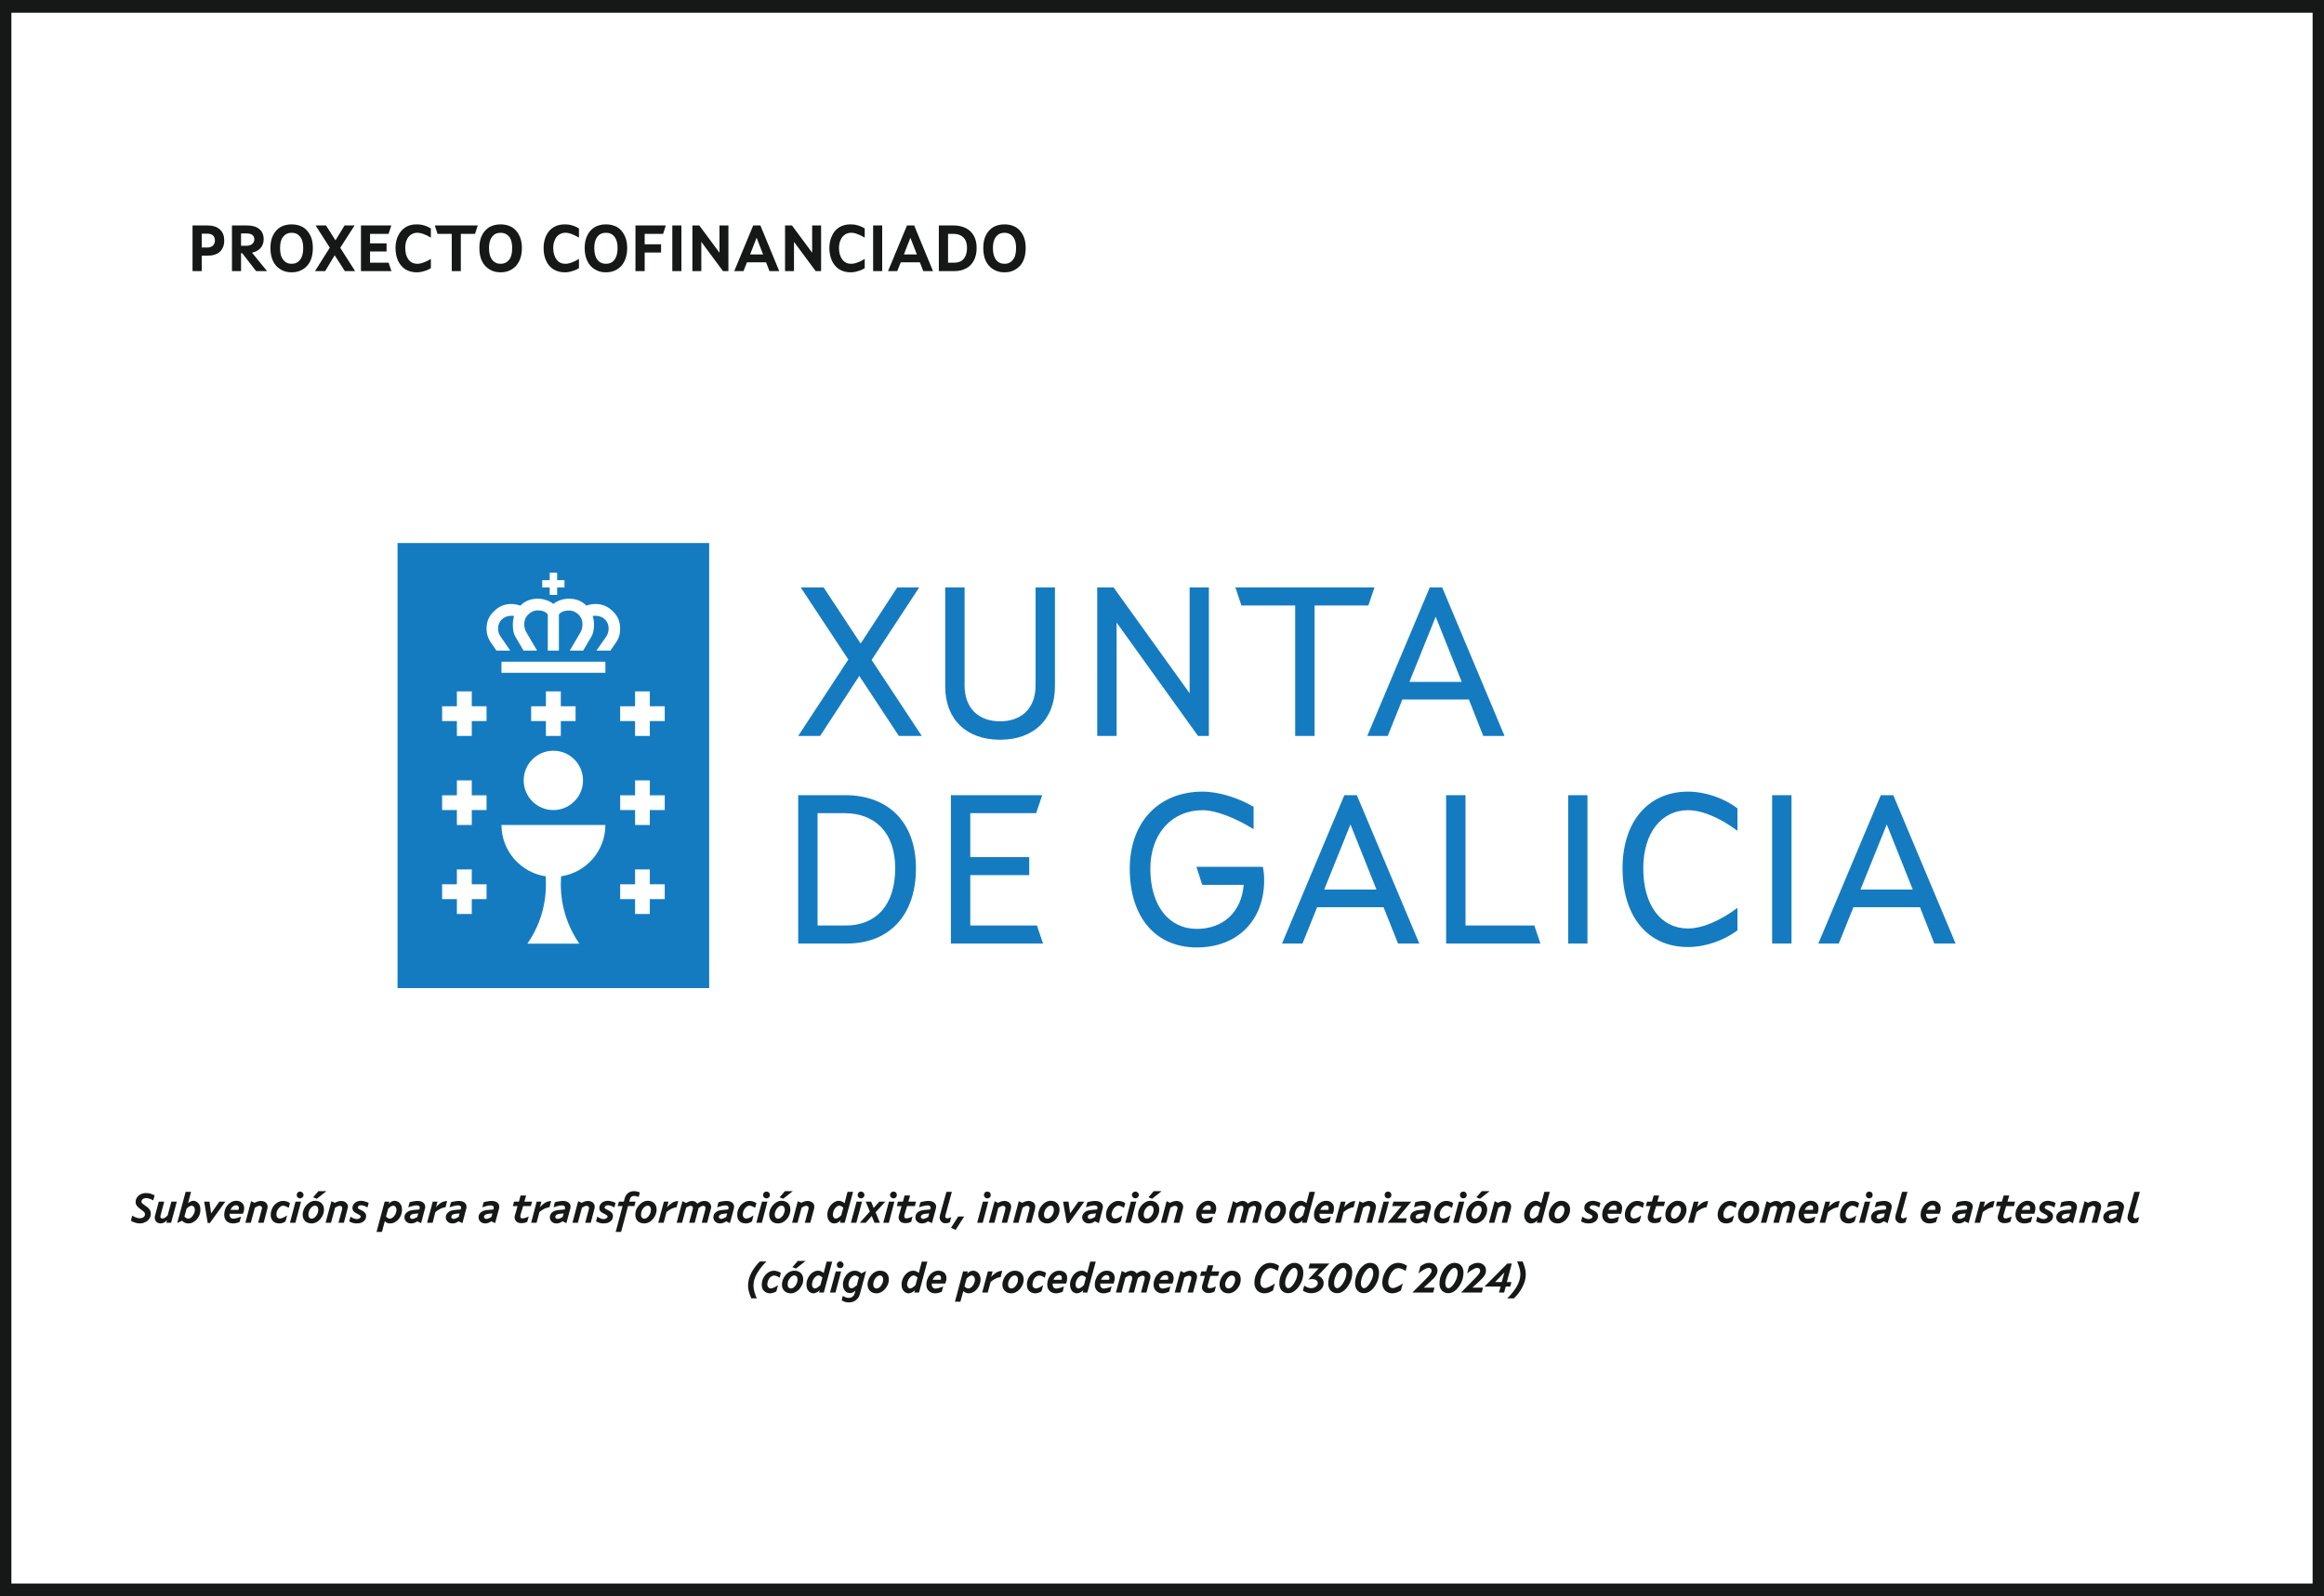 <?xml version="1.0" encoding="utf-8"?>
<!-- Generator: Adobe Illustrator 15.0.0, SVG Export Plug-In . SVG Version: 6.00 Build 0)  -->
<!DOCTYPE svg PUBLIC "-//W3C//DTD SVG 1.1//EN" "http://www.w3.org/Graphics/SVG/1.1/DTD/svg11.dtd">
<svg version="1.1" id="Layer_1" xmlns="http://www.w3.org/2000/svg" xmlns:xlink="http://www.w3.org/1999/xlink" x="0px" y="0px"
	 width="776.498px" height="533.435px" viewBox="0 0 776.498 533.435" enable-background="new 0 0 776.498 533.435"
	 xml:space="preserve">
<g>
	<path fill-rule="evenodd" clip-rule="evenodd" fill="#161717" d="M0,0h776.498v533.435H0V0z M3.802,4.256h768.892v524.878H3.802
		V4.256z"/>
	<path fill-rule="evenodd" clip-rule="evenodd" fill="#147BC1" d="M132.827,181.449v148.718h104.125V181.449H132.827z
		 M181.176,193.854h2.49v-2.49h2.49v2.49h2.445v2.445h-2.445v2.49h-2.49v-2.49h-2.49V193.854L181.176,193.854z M162.57,300.422
		h-4.935v4.98h-4.98v-4.98h-4.934v-4.935h4.934v-4.979h4.98v4.979h4.935V300.422z M162.57,270.678h-4.935v4.98h-4.98v-4.98h-4.934
		v-4.934h4.934v-4.98h4.98v4.98h4.935V270.678z M162.57,240.936h-4.935v4.979h-4.98v-4.979h-4.934v-4.935h4.934v-4.98h4.98v4.98
		h4.935V240.936z M187.47,292.816c-0.046,0.861-0.091,1.766-0.091,2.672c0,7.379,2.309,14.215,6.203,19.829h-17.385
		c3.939-5.614,6.203-12.45,6.203-19.829c0-0.906,0-1.811-0.091-2.672c-8.33-1.267-14.758-8.466-14.758-17.157h34.723
		C202.273,284.35,195.844,291.549,187.47,292.816L187.47,292.816z M192.313,236.001v4.935h-4.935v4.979h-4.979v-4.979h-4.935v-4.935
		h4.935v-4.98h4.979v4.98H192.313z M184.889,250.85c5.478,0,9.914,4.436,9.914,9.915c0,5.478-4.437,9.914-9.914,9.914
		c-5.478,0-9.915-4.436-9.915-9.914C174.975,255.286,179.411,250.85,184.889,250.85L184.889,250.85z M202.273,224.819H167.55v-3.712
		h34.723V224.819z M205.759,214.769l-1.811,2.625h-4.664l3.35-4.799c0.543-0.815,0.725-1.901,0.725-2.535
		c0-1.177-0.362-2.173-1.086-2.942c-0.905-0.906-1.992-1.358-3.305-1.358c-0.543,0-0.906,0.045-0.906,0.045l-0.045-0.045
		c0.316,0.996,0.453,1.946,0.453,2.852c0,1.585-0.182,2.988-1.042,4.392l-2.581,4.392h-4.481l3.667-6.248
		c0.317-0.543,0.589-1.675,0.589-2.536c0-1.267-0.408-2.308-1.222-3.168c-0.951-0.951-2.038-1.449-3.259-1.449
		c-1.54,0-2.626,0.407-3.396,1.313v12.088h-3.713v-12.088c-0.724-0.905-1.856-1.358-3.395-1.358c-1.177,0-2.309,0.543-3.26,1.494
		c-0.815,0.86-1.222,1.901-1.222,3.168c0,0.86,0.271,1.947,0.634,2.536l3.667,6.248h-4.527l-2.581-4.392
		c-0.86-1.403-0.996-2.807-0.996-4.392c0-0.905,0.136-1.856,0.407-2.852v0.045c0,0-0.407-0.045-0.951-0.045
		c-1.268,0-2.354,0.452-3.26,1.358c-0.77,0.769-1.131,1.766-1.131,2.942c0,0.634,0.181,1.72,0.77,2.535l3.304,4.799h-4.618
		l-1.811-2.625c-0.996-1.404-1.494-2.943-1.494-4.708c0-2.354,0.815-4.301,2.445-5.75c1.584-1.675,3.531-2.49,5.795-2.49
		c0.951,0,1.992,0.181,3.078,0.543c0.091-0.09,0.182-0.181,0.272-0.271c1.448-1.358,3.305-2.038,5.478-2.038
		c1.902,0,3.667,0.543,5.252,1.72c1.584-1.177,3.349-1.72,5.251-1.72c2.172,0,4.028,0.679,5.522,2.038
		c0.09,0.091,0.181,0.181,0.226,0.271c1.087-0.362,2.128-0.543,3.079-0.543c2.264,0,4.21,0.815,5.84,2.49
		c1.584,1.494,2.399,3.395,2.399,5.75C207.208,211.871,206.754,213.365,205.759,214.769L205.759,214.769z M222.103,300.422h-4.98
		v4.98h-4.935v-4.98h-4.98v-4.935h4.98v-4.979h4.935v4.979h4.98V300.422z M222.103,270.678h-4.98v4.98h-4.935v-4.98h-4.98v-4.934
		h4.98v-4.98h4.935v4.98h4.98V270.678z M222.103,240.936h-4.98v4.979h-4.935v-4.979h-4.98v-4.935h4.98v-4.98h4.935v4.98h4.98
		V240.936z M306.036,290.146c0,16.07-9.281,25.126-22.953,25.126h-16.389v-49.573h15.664
		C296.619,265.699,306.036,274.528,306.036,290.146L306.036,290.146z M299.109,290.146c0-12.313-7.108-18.426-16.886-18.426h-9.054
		v37.53h9.507C292.272,309.25,299.109,302.912,299.109,290.146L299.109,290.146z M317.716,265.699h30.513l-2.038,6.021h-22.002
		v14.669h19.694v6.02h-19.694v16.842h22.274l2.037,6.021h-30.784V265.699L317.716,265.699z M377.474,290.282
		c0-15.482,9.598-25.76,24.356-25.76c5.522,0,12.133,2.173,17.022,5.071v7.469c-6.112-3.803-12.721-6.338-17.022-6.338
		c-10.276,0-17.475,7.832-17.475,19.558c0,12.404,6.247,20.101,15.528,20.101c8.646,0,14.895-5.433,15.664-14.714h-13.854
		l-1.946-6.02h22.183c0.317,1.356,0.453,2.851,0.453,4.525c0,13.129-8.692,22.411-22.5,22.411
		C386.075,316.585,377.474,306.444,377.474,290.282L377.474,290.282z M449.184,265.699h4.164l20.871,49.573h-7.107l-4.844-12.133
		h-22.184l-4.889,12.133h-6.836L449.184,265.699z M459.913,297.253l-8.691-21.776l-8.783,21.776H459.913z M483.182,265.699h6.475
		v43.551h22.998l2.037,6.021h-31.51V265.699z M523.972,265.699h6.429v49.573h-6.429V265.699z M542.126,290.146
		c0-15.393,8.421-25.624,21.866-25.624c5.839,0,11.997,2.173,16.524,5.568v7.515c-5.479-4.074-11.499-6.881-16.524-6.881
		c-8.646,0-14.939,7.335-14.939,19.422c0,12.494,6.021,20.101,14.939,20.101c5.025,0,11.045-2.808,16.524-6.881v7.515
		c-4.527,3.395-10.686,5.567-16.524,5.567C550.276,316.448,542.126,305.945,542.126,290.146L542.126,290.146z M592.107,265.699
		h6.473v49.573h-6.473V265.699z M628.414,265.699h4.166l20.824,49.573h-7.107l-4.799-12.133H619.27l-4.89,12.133h-6.836
		L628.414,265.699z M639.097,297.253l-8.691-21.776l-8.782,21.776H639.097z M283.445,220.382l-15.891-24.084h7.651l12.359,18.742
		l12.223-18.742h7.334l-15.89,24.22l16.75,25.397h-7.651l-13.22-20.055l-13.083,20.055h-7.334L283.445,220.382z M315.814,229.301
		v-33.003h6.474v32.686c0,7.696,4.664,12.042,11.861,12.042s11.861-4.347,11.861-12.042v-32.686h6.474v33.003
		c0,11.136-7.153,17.882-18.335,17.882C322.922,247.183,315.814,240.438,315.814,229.301L315.814,229.301z M366.608,196.298h5.478
		l25.396,35.357v-35.357h6.429v49.617h-3.621l-27.208-37.892v37.892h-6.474V196.298z M432.75,202.319h-17.972l-1.993-6.021h46.449
		l-2.036,6.021h-17.974v43.596h-6.475V202.319z M477.706,196.298h4.164l20.826,49.617h-7.109l-4.798-12.178h-22.228l-4.89,12.178
		h-6.836L477.706,196.298z M488.389,227.852l-8.692-21.776l-8.782,21.776H488.389z"/>
	<path fill="#161717" d="M69.356,75.333c1.766,0,3.124,0.453,4.12,1.358c0.996,0.905,1.448,2.128,1.448,3.667
		c0,1.584-0.498,2.852-1.448,3.757c-0.996,0.905-2.399,1.313-4.12,1.313H67.41v5.161h-3.079V75.333H69.356z M69.266,82.711
		c0.77,0,1.403-0.226,1.856-0.633c0.452-0.453,0.679-0.997,0.679-1.72c0-0.725-0.227-1.268-0.634-1.675
		c-0.453-0.408-1.041-0.588-1.811-0.588H67.41v4.617H69.266z M82.484,75.333c1.811,0,3.214,0.407,4.165,1.222
		c0.951,0.77,1.449,1.901,1.449,3.396c0,1.177-0.362,2.128-1.041,2.943c-0.679,0.77-1.63,1.267-2.853,1.539l5.025,6.158h-3.667
		l-4.617-5.976h-0.408v5.976h-3.034V75.333H82.484z M82.258,82.124c0.815,0,1.494-0.181,1.992-0.589
		c0.453-0.363,0.724-0.905,0.724-1.54c0-0.634-0.226-1.131-0.633-1.494c-0.453-0.316-1.087-0.498-1.947-0.498h-1.856v4.12H82.258z
		 M97.424,90.996c-1.404,0-2.671-0.316-3.712-0.996c-1.087-0.634-1.902-1.54-2.49-2.761c-0.589-1.223-0.86-2.672-0.86-4.392
		c0-1.629,0.271-3.033,0.86-4.209c0.588-1.178,1.403-2.128,2.49-2.762c1.041-0.588,2.308-0.905,3.712-0.905
		c1.449,0,2.671,0.317,3.757,0.905c1.042,0.634,1.902,1.584,2.49,2.762c0.589,1.177,0.86,2.58,0.86,4.209
		c0,1.72-0.271,3.169-0.86,4.392c-0.588,1.222-1.448,2.127-2.49,2.761C100.095,90.68,98.873,90.996,97.424,90.996L97.424,90.996z
		 M97.424,88.145c1.223,0,2.173-0.453,2.852-1.358c0.679-0.86,1.042-2.173,1.042-3.939c0-1.629-0.363-2.897-1.042-3.757
		c-0.678-0.86-1.629-1.313-2.852-1.313c-1.177,0-2.127,0.453-2.807,1.313c-0.725,0.86-1.041,2.128-1.041,3.757
		c0,1.766,0.316,3.079,1.041,3.939C95.297,87.691,96.248,88.145,97.424,88.145L97.424,88.145z M110.19,82.757l-4.753-7.424h3.486
		l3.168,4.98l3.034-4.98h3.35l-4.799,7.469l4.98,7.788h-3.44l-3.396-5.297l-3.169,5.297h-3.396L110.19,82.757z M120.603,75.333
		h10.141l-0.905,2.807h-6.202v3.169h5.523v2.716h-5.523v3.757h6.202l0.951,2.808h-10.187V75.333z M139.209,90.996
		c-1.448,0-2.716-0.362-3.757-0.996c-1.041-0.679-1.856-1.63-2.445-2.852c-0.543-1.223-0.86-2.626-0.86-4.301
		c0-1.539,0.316-2.942,0.905-4.119c0.589-1.223,1.404-2.128,2.445-2.807c1.041-0.633,2.309-0.951,3.712-0.951
		c0.86,0,1.675,0.09,2.49,0.362c0.86,0.226,1.585,0.588,2.264,0.996v3.078c-0.77-0.497-1.585-0.859-2.399-1.177
		c-0.77-0.316-1.494-0.453-2.173-0.453c-0.77,0-1.449,0.227-2.083,0.634c-0.588,0.408-1.086,0.996-1.403,1.766
		c-0.363,0.77-0.498,1.675-0.498,2.671c0,1.675,0.362,2.943,1.086,3.894c0.725,0.951,1.72,1.404,2.898,1.404
		c0.679,0,1.403-0.136,2.173-0.453c0.814-0.271,1.629-0.679,2.399-1.177v3.078c-0.679,0.453-1.404,0.77-2.264,0.997
		C140.884,90.86,140.07,90.996,139.209,90.996L139.209,90.996z M150.935,78.139h-4.753l-0.905-2.807h14.351l-0.905,2.807h-4.754
		v12.45h-3.033V78.139z M167.278,90.996c-1.449,0-2.671-0.316-3.758-0.996c-1.041-0.634-1.901-1.54-2.49-2.761
		c-0.588-1.223-0.86-2.672-0.86-4.392c0-1.629,0.272-3.033,0.86-4.209c0.589-1.178,1.449-2.128,2.49-2.762
		c1.087-0.588,2.309-0.905,3.758-0.905c1.403,0,2.671,0.317,3.712,0.905c1.086,0.634,1.901,1.584,2.49,2.762
		c0.589,1.177,0.905,2.58,0.905,4.209c0,1.72-0.316,3.169-0.905,4.392c-0.589,1.222-1.404,2.127-2.49,2.761
		C169.949,90.68,168.681,90.996,167.278,90.996L167.278,90.996z M167.278,88.145c1.177,0,2.127-0.453,2.852-1.358
		c0.679-0.86,0.996-2.173,0.996-3.939c0-1.629-0.316-2.897-0.996-3.757c-0.725-0.86-1.675-1.313-2.852-1.313
		c-1.223,0-2.173,0.453-2.853,1.313s-1.041,2.128-1.041,3.757c0,1.766,0.362,3.079,1.041,3.939
		C165.105,87.691,166.056,88.145,167.278,88.145L167.278,88.145z M188.691,90.996c-1.449,0-2.716-0.362-3.757-0.996
		c-1.087-0.679-1.902-1.63-2.445-2.852c-0.589-1.223-0.86-2.626-0.86-4.301c0-1.539,0.317-2.942,0.86-4.119
		c0.588-1.223,1.403-2.128,2.49-2.807c1.041-0.633,2.309-0.951,3.712-0.951c0.815,0,1.675,0.09,2.49,0.362
		c0.86,0.226,1.584,0.588,2.264,0.996v3.078c-0.815-0.497-1.584-0.859-2.399-1.177c-0.77-0.316-1.494-0.453-2.173-0.453
		c-0.77,0-1.449,0.227-2.082,0.634c-0.589,0.408-1.087,0.996-1.404,1.766c-0.362,0.77-0.543,1.675-0.543,2.671
		c0,1.675,0.408,2.943,1.132,3.894c0.724,0.951,1.675,1.404,2.897,1.404c0.679,0,1.404-0.136,2.173-0.453
		c0.815-0.271,1.584-0.679,2.399-1.177v3.078c-0.679,0.453-1.404,0.77-2.264,0.997C190.367,90.86,189.506,90.996,188.691,90.996
		L188.691,90.996z M202.454,90.996c-1.403,0-2.671-0.316-3.712-0.996c-1.086-0.634-1.901-1.54-2.49-2.761
		c-0.589-1.223-0.905-2.672-0.905-4.392c0-1.629,0.316-3.033,0.905-4.209c0.589-1.178,1.404-2.128,2.49-2.762
		c1.042-0.588,2.309-0.905,3.712-0.905s2.671,0.317,3.758,0.905c1.041,0.634,1.856,1.584,2.445,2.762
		c0.588,1.177,0.905,2.58,0.905,4.209c0,1.72-0.317,3.169-0.905,4.392c-0.589,1.222-1.404,2.127-2.445,2.761
		C205.125,90.68,203.857,90.996,202.454,90.996L202.454,90.996z M202.454,88.145c1.223,0,2.173-0.453,2.853-1.358
		c0.678-0.86,1.041-2.173,1.041-3.939c0-1.629-0.363-2.897-1.041-3.757c-0.679-0.86-1.63-1.313-2.853-1.313
		c-1.222,0-2.173,0.453-2.852,1.313s-1.041,2.128-1.041,3.757c0,1.766,0.362,3.079,1.041,3.939
		C200.281,87.691,201.232,88.145,202.454,88.145L202.454,88.145z M212.323,75.333h10.141l-0.906,2.807h-6.157v3.486h5.478v2.761
		h-5.478v6.203h-3.079V75.333z M224.637,75.333h3.034v15.257h-3.034V75.333z M231.337,75.333h2.309l6.746,9.099v-9.099h2.988v15.257
		h-1.812l-7.243-9.779v9.779h-2.988V75.333z M251.664,75.333h2.399l6.293,15.257h-3.259l-1.132-2.943h-6.384l-1.177,2.943h-3.079
		L251.664,75.333z M254.969,85.021l-2.172-5.569l-2.173,5.569H254.969z M262.303,75.333h2.309l6.745,9.099v-9.099h2.988v15.257
		h-1.811l-7.243-9.779v9.779h-2.988V75.333z M284.169,90.996c-1.449,0-2.716-0.362-3.758-0.996c-1.041-0.679-1.856-1.63-2.444-2.852
		c-0.543-1.223-0.86-2.626-0.86-4.301c0-1.539,0.317-2.942,0.906-4.119c0.542-1.223,1.357-2.128,2.444-2.807
		c1.042-0.633,2.309-0.951,3.713-0.951c0.815,0,1.675,0.09,2.49,0.362c0.86,0.226,1.584,0.588,2.263,0.996v3.078
		c-0.814-0.497-1.584-0.859-2.399-1.177c-0.77-0.316-1.494-0.453-2.173-0.453c-0.77,0-1.449,0.227-2.082,0.634
		c-0.589,0.408-1.087,0.996-1.404,1.766c-0.362,0.77-0.543,1.675-0.543,2.671c0,1.675,0.408,2.943,1.132,3.894
		s1.675,1.404,2.897,1.404c0.679,0,1.404-0.136,2.173-0.453c0.815-0.271,1.584-0.679,2.399-1.177v3.078
		c-0.679,0.453-1.403,0.77-2.263,0.997C285.844,90.86,284.984,90.996,284.169,90.996L284.169,90.996z M291.729,75.333h3.033v15.257
		h-3.033V75.333z M303.047,75.333h2.399l6.293,15.257h-3.259l-1.132-2.943h-6.383l-1.178,2.943h-3.078L303.047,75.333z
		 M306.352,85.021l-2.172-5.569l-2.173,5.569H306.352z M318.621,75.333c1.54,0,2.852,0.317,4.029,0.86
		c1.177,0.588,2.083,1.448,2.717,2.581c0.633,1.131,0.951,2.49,0.951,4.074c0,1.63-0.317,3.033-0.951,4.211
		c-0.589,1.131-1.449,2.037-2.581,2.625c-1.087,0.588-2.399,0.906-3.849,0.906h-5.251V75.333H318.621z M318.847,87.782
		c1.313,0,2.354-0.407,3.079-1.222c0.769-0.86,1.177-2.083,1.177-3.712c0-1.539-0.408-2.716-1.222-3.531
		c-0.815-0.769-1.902-1.177-3.214-1.177h-1.902v9.643H318.847z M335.643,90.996c-1.449,0-2.671-0.316-3.758-0.996
		c-1.041-0.634-1.901-1.54-2.49-2.761c-0.588-1.223-0.86-2.672-0.86-4.392c0-1.629,0.272-3.033,0.86-4.209
		c0.589-1.178,1.449-2.128,2.49-2.762c1.087-0.588,2.309-0.905,3.758-0.905c1.403,0,2.671,0.317,3.712,0.905
		c1.086,0.634,1.901,1.584,2.49,2.762c0.588,1.177,0.86,2.58,0.86,4.209c0,1.72-0.271,3.169-0.86,4.392
		c-0.589,1.222-1.404,2.127-2.49,2.761C338.314,90.68,337.046,90.996,335.643,90.996L335.643,90.996z M335.643,88.145
		c1.177,0,2.127-0.453,2.807-1.358c0.725-0.86,1.041-2.173,1.041-3.939c0-1.629-0.316-2.897-1.041-3.757
		c-0.679-0.86-1.63-1.313-2.807-1.313c-1.223,0-2.173,0.453-2.853,1.313c-0.679,0.86-1.041,2.128-1.041,3.757
		c0,1.766,0.362,3.079,1.041,3.939C333.47,87.691,334.42,88.145,335.643,88.145L335.643,88.145z"/>
	<path fill="#161717" d="M46.675,408.802c-0.543,0-1.041-0.091-1.54-0.271c-0.542-0.136-0.996-0.361-1.403-0.635l0.453-1.72
		c0.408,0.272,0.814,0.499,1.223,0.635c0.452,0.181,0.86,0.271,1.267,0.271c0.543,0,0.951-0.136,1.268-0.362
		c0.362-0.271,0.498-0.59,0.498-0.997c0-0.271-0.09-0.542-0.362-0.769c-0.227-0.226-0.589-0.544-1.132-0.906
		c-0.498-0.361-0.905-0.724-1.177-1.085c-0.317-0.363-0.453-0.816-0.453-1.358c0-0.499,0.136-0.997,0.453-1.449
		c0.271-0.452,0.679-0.815,1.222-1.087c0.499-0.271,1.132-0.407,1.812-0.407c0.498,0,0.996,0.045,1.448,0.181
		c0.499,0.181,0.951,0.362,1.404,0.588l-0.453,1.676c-0.905-0.498-1.72-0.77-2.354-0.77c-0.498,0-0.905,0.136-1.178,0.362
		c-0.271,0.226-0.407,0.499-0.407,0.815c0,0.227,0.09,0.452,0.316,0.633c0.226,0.182,0.589,0.453,1.086,0.816
		c0.589,0.361,0.997,0.769,1.313,1.176c0.271,0.407,0.407,0.906,0.407,1.449c0,0.588-0.136,1.132-0.498,1.629
		c-0.317,0.498-0.725,0.861-1.313,1.133C47.988,408.667,47.354,408.802,46.675,408.802L46.675,408.802z M53.692,408.802
		c-0.407,0-0.725-0.091-1.042-0.226c-0.271-0.182-0.543-0.407-0.679-0.726c-0.181-0.271-0.271-0.588-0.271-0.95
		c0-0.271,0.045-0.543,0.135-0.815l1.223-4.571h1.811l-1.177,4.48c-0.091,0.182-0.091,0.409-0.091,0.545
		c0,0.181,0.045,0.361,0.181,0.452c0.091,0.136,0.272,0.181,0.498,0.181s0.499-0.09,0.815-0.271
		c0.317-0.181,0.589-0.452,0.905-0.771l1.268-4.616h1.811l-1.902,7.063h-1.583l0.226-0.861c-0.272,0.318-0.634,0.59-1.041,0.815
		C54.371,408.711,54.009,408.802,53.692,408.802L53.692,408.802z M62.927,408.802c-0.815,0-1.494-0.271-2.082-0.906l-1.63,0.771
		l2.807-10.412h1.811l-0.996,3.757c0.271-0.226,0.544-0.406,0.86-0.542c0.317-0.136,0.589-0.227,0.86-0.227
		c0.453,0,0.86,0.136,1.223,0.362c0.362,0.271,0.678,0.588,0.86,1.04c0.227,0.454,0.317,0.951,0.317,1.539
		c0,0.861-0.181,1.63-0.543,2.31c-0.407,0.724-0.906,1.267-1.494,1.676C64.286,408.622,63.606,408.802,62.927,408.802
		L62.927,408.802z M62.882,407.217c0.317,0,0.679-0.135,1.041-0.452c0.317-0.271,0.589-0.635,0.815-1.087
		c0.227-0.452,0.363-0.949,0.363-1.449c0-0.406-0.136-0.724-0.317-0.994c-0.226-0.227-0.498-0.362-0.769-0.362
		c-0.227,0-0.498,0.091-0.77,0.271c-0.317,0.181-0.634,0.407-0.905,0.724l-0.725,2.672c0.226,0.181,0.407,0.361,0.633,0.497
		C62.475,407.127,62.701,407.217,62.882,407.217L62.882,407.217z M68.225,401.514h1.765l0.543,3.938l2.762-3.938h1.992l-5.161,7.152
		h-0.724L68.225,401.514z M77.867,408.802c-0.906,0-1.63-0.271-2.174-0.769c-0.497-0.545-0.77-1.223-0.77-2.084
		c0-0.859,0.182-1.63,0.499-2.309c0.362-0.724,0.86-1.313,1.494-1.72c0.588-0.452,1.267-0.679,2.037-0.679
		c0.77,0,1.404,0.227,1.901,0.679c0.498,0.452,0.725,1.042,0.725,1.766c0,0.588-0.136,1.223-0.407,1.901h-4.437
		c-0.045,0.045-0.045,0.135-0.045,0.271c0,0.409,0.135,0.726,0.362,0.997c0.226,0.271,0.498,0.361,0.86,0.361
		c0.317,0,0.725-0.045,1.177-0.181c0.499-0.136,0.951-0.316,1.449-0.497l-0.499,1.766c-0.316,0.136-0.633,0.271-1.041,0.361
		C78.637,408.757,78.229,408.802,77.867,408.802L77.867,408.802z M79.678,404.275c0.09-0.181,0.136-0.407,0.136-0.588
		c0-0.317-0.09-0.543-0.271-0.724c-0.136-0.136-0.363-0.229-0.634-0.229c-0.407,0-0.77,0.138-1.086,0.409
		c-0.363,0.271-0.634,0.679-0.815,1.131H79.678z M85.065,401.921c0.317-0.181,0.679-0.362,1.087-0.452
		c0.362-0.136,0.725-0.182,1.041-0.182c0.407,0,0.815,0.091,1.177,0.271c0.317,0.136,0.589,0.362,0.77,0.679
		c0.181,0.271,0.272,0.59,0.272,0.951c0,0.227,0,0.452-0.091,0.724l-1.222,4.664h-1.856l1.177-4.348
		c0.09-0.226,0.136-0.406,0.136-0.588c0-0.226-0.09-0.361-0.226-0.497c-0.181-0.136-0.362-0.227-0.589-0.227
		c-0.407,0-0.905,0.227-1.584,0.634l-1.358,5.025h-1.811l1.901-7.198L85.065,401.921z M93.35,408.802
		c-0.905,0-1.63-0.271-2.127-0.769c-0.498-0.545-0.77-1.223-0.77-2.084c0-0.814,0.181-1.539,0.542-2.263
		c0.363-0.724,0.86-1.313,1.494-1.721c0.634-0.452,1.358-0.679,2.128-0.679c0.362,0,0.77,0.046,1.177,0.182
		c0.408,0.136,0.77,0.316,1.086,0.542l-0.407,1.585c-0.317-0.181-0.634-0.361-0.951-0.497c-0.363-0.136-0.634-0.227-0.905-0.227
		c-0.363,0-0.725,0.136-1.087,0.452c-0.362,0.271-0.633,0.634-0.86,1.086c-0.226,0.453-0.317,0.951-0.317,1.448
		c0,0.362,0.091,0.681,0.317,0.952c0.182,0.226,0.498,0.361,0.815,0.361c0.317,0,0.679-0.09,1.087-0.271
		c0.452-0.226,0.905-0.452,1.358-0.771l-0.543,1.993c-0.272,0.227-0.589,0.362-0.951,0.498
		C94.029,408.757,93.712,408.802,93.35,408.802L93.35,408.802z M100.276,400.427c-0.316,0-0.588-0.136-0.815-0.316
		c-0.226-0.227-0.316-0.498-0.316-0.816c0-0.316,0.09-0.588,0.316-0.813c0.227-0.227,0.499-0.317,0.815-0.317
		c0.272,0,0.543,0.091,0.77,0.317c0.227,0.226,0.363,0.497,0.363,0.813c0,0.318-0.136,0.59-0.363,0.816
		C100.819,400.292,100.548,400.427,100.276,400.427L100.276,400.427z M98.737,401.514h1.856l-1.901,7.063H96.88L98.737,401.514z
		 M104.125,408.802c-0.905,0-1.63-0.271-2.173-0.769c-0.543-0.545-0.815-1.269-0.815-2.129c0-0.77,0.227-1.54,0.589-2.264
		c0.408-0.678,0.905-1.268,1.539-1.72c0.634-0.452,1.313-0.679,1.992-0.679c0.905,0,1.63,0.271,2.173,0.814s0.815,1.223,0.815,2.082
		c0,0.815-0.181,1.539-0.589,2.265c-0.407,0.724-0.905,1.312-1.539,1.766C105.483,408.577,104.804,408.802,104.125,408.802
		L104.125,408.802z M104.125,407.217c0.362,0,0.679-0.135,1.041-0.452c0.362-0.271,0.634-0.68,0.86-1.132
		c0.227-0.452,0.317-0.95,0.317-1.449c0-0.407-0.091-0.724-0.317-0.949c-0.181-0.271-0.452-0.362-0.77-0.362
		c-0.362,0-0.679,0.136-1.041,0.407c-0.362,0.316-0.634,0.679-0.86,1.131c-0.226,0.499-0.316,0.951-0.316,1.448
		c0,0.409,0.09,0.771,0.316,0.997C103.536,407.083,103.808,407.217,104.125,407.217L104.125,407.217z M104.623,400.065l1.766-2.037
		h2.671l-3.214,2.535L104.623,400.065z M111.866,401.921c0.363-0.181,0.679-0.362,1.086-0.452c0.362-0.136,0.724-0.182,1.042-0.182
		c0.453,0,0.815,0.091,1.177,0.271c0.317,0.136,0.589,0.362,0.77,0.679c0.226,0.271,0.316,0.59,0.316,0.951
		c0,0.227-0.045,0.452-0.136,0.724l-1.222,4.664h-1.811l1.177-4.348c0.045-0.226,0.09-0.406,0.09-0.588
		c0-0.226-0.09-0.361-0.226-0.497c-0.181-0.136-0.362-0.227-0.589-0.227c-0.407,0-0.905,0.227-1.584,0.634l-1.357,5.025h-1.812
		l1.947-7.198L111.866,401.921z M119.2,408.802c-0.453,0-0.905-0.045-1.358-0.181c-0.452-0.136-0.815-0.316-1.177-0.498l0.453-1.584
		c0.317,0.226,0.679,0.452,1.042,0.588c0.407,0.136,0.724,0.226,1.041,0.226c0.407,0,0.725-0.09,0.951-0.271
		c0.226-0.136,0.362-0.317,0.362-0.543c0-0.182-0.09-0.363-0.316-0.499c-0.181-0.136-0.543-0.317-1.041-0.588
		c-0.453-0.182-0.77-0.453-1.042-0.724c-0.226-0.318-0.362-0.681-0.362-1.178c0-0.362,0.136-0.771,0.362-1.133
		c0.227-0.316,0.589-0.633,0.997-0.859c0.453-0.181,0.951-0.316,1.54-0.316c0.452,0,0.86,0.091,1.313,0.227
		c0.408,0.09,0.815,0.271,1.222,0.497l-0.407,1.494c-0.362-0.226-0.77-0.407-1.132-0.543c-0.362-0.137-0.679-0.183-0.951-0.183
		c-0.362,0-0.634,0.046-0.86,0.229c-0.182,0.136-0.272,0.316-0.272,0.497s0.09,0.316,0.226,0.452
		c0.182,0.091,0.498,0.271,0.997,0.498c0.498,0.228,0.86,0.499,1.131,0.815s0.408,0.679,0.408,1.178
		c0,0.452-0.136,0.813-0.362,1.221c-0.271,0.363-0.634,0.635-1.086,0.861C120.376,408.711,119.834,408.802,119.2,408.802
		L119.2,408.802z M130.065,401.514l-0.182,0.769c0.272-0.316,0.589-0.588,0.906-0.769c0.362-0.181,0.679-0.271,0.996-0.271
		c0.498,0,0.905,0.136,1.313,0.362c0.362,0.226,0.679,0.588,0.905,1.04c0.227,0.454,0.317,0.951,0.317,1.539
		c0,0.815-0.182,1.585-0.543,2.31c-0.362,0.679-0.86,1.267-1.494,1.676c-0.588,0.452-1.268,0.633-1.992,0.633
		c-0.317,0-0.634-0.045-0.951-0.181c-0.272-0.136-0.543-0.316-0.77-0.588l-0.951,3.621h-1.811l2.716-10.141H130.065z
		 M130.246,407.217c0.317,0,0.634-0.135,0.996-0.406s0.634-0.635,0.86-1.088c0.226-0.497,0.362-0.949,0.362-1.494
		c0-0.406-0.136-0.724-0.316-0.994c-0.226-0.227-0.498-0.362-0.77-0.362c-0.226,0-0.497,0.091-0.814,0.271
		c-0.271,0.181-0.543,0.407-0.86,0.724l-0.725,2.626c0.227,0.227,0.408,0.407,0.634,0.543
		C129.838,407.127,130.02,407.217,130.246,407.217L130.246,407.217z M137.399,408.802c-0.679,0-1.222-0.181-1.63-0.588
		c-0.407-0.363-0.633-0.861-0.633-1.494c0-0.635,0.271-1.132,0.77-1.585c0.452-0.452,1.222-0.725,2.173-0.815l2.038-0.181
		l0.045-0.181c0.045-0.182,0.091-0.317,0.091-0.453c0-0.226-0.091-0.406-0.272-0.542c-0.226-0.136-0.452-0.183-0.77-0.183
		c-0.362,0-0.815,0.047-1.313,0.183c-0.498,0.136-0.996,0.271-1.494,0.452l0.453-1.675c0.407-0.136,0.86-0.271,1.313-0.317
		c0.453-0.09,0.905-0.136,1.313-0.136c0.815,0,1.449,0.182,1.901,0.543c0.453,0.362,0.679,0.814,0.679,1.404
		c0,0.181,0,0.361-0.09,0.633l-1.268,4.844l-1.313-0.633c-0.272,0.227-0.589,0.407-0.951,0.543
		C138.078,408.757,137.716,408.802,137.399,408.802L137.399,408.802z M137.716,407.308c0.226,0,0.497-0.091,0.77-0.181
		c0.316-0.136,0.633-0.316,0.951-0.498l0.316-1.177l-1.313,0.136c-0.498,0.045-0.906,0.181-1.132,0.361s-0.316,0.408-0.316,0.68
		c0,0.182,0.045,0.362,0.181,0.453C137.308,407.217,137.489,407.308,137.716,407.308L137.716,407.308z M146.182,401.514
		l-0.498,1.901c0.453-0.588,0.996-1.087,1.63-1.494c0.634-0.407,1.358-0.588,2.083-0.588l-0.544,2.082
		c-0.498,0-1.041,0.181-1.629,0.452c-0.634,0.316-1.177,0.679-1.766,1.132l-0.905,3.577h-1.856l1.901-7.063H146.182z
		 M151.207,408.802c-0.679,0-1.223-0.181-1.63-0.588c-0.408-0.363-0.634-0.861-0.634-1.494c0-0.635,0.271-1.132,0.77-1.585
		c0.452-0.452,1.222-0.725,2.172-0.815l2.038-0.181l0.045-0.181c0.045-0.182,0.091-0.317,0.091-0.453
		c0-0.226-0.091-0.406-0.271-0.542c-0.227-0.136-0.453-0.183-0.77-0.183c-0.362,0-0.815,0.047-1.313,0.183
		c-0.498,0.136-0.996,0.271-1.494,0.452l0.453-1.675c0.408-0.136,0.86-0.271,1.313-0.317c0.453-0.09,0.906-0.136,1.313-0.136
		c0.815,0,1.449,0.182,1.901,0.543c0.453,0.362,0.679,0.814,0.679,1.404c0,0.181,0,0.361-0.09,0.633l-1.268,4.844l-1.313-0.633
		c-0.271,0.227-0.589,0.407-0.951,0.543C151.885,408.757,151.523,408.802,151.207,408.802L151.207,408.802z M151.523,407.308
		c0.227,0,0.499-0.091,0.77-0.181c0.316-0.136,0.634-0.316,0.951-0.498l0.316-1.177l-1.313,0.136
		c-0.543,0.045-0.905,0.181-1.131,0.361c-0.227,0.181-0.317,0.408-0.317,0.68c0,0.182,0.045,0.362,0.181,0.453
		C151.117,407.217,151.297,407.308,151.523,407.308L151.523,407.308z M162.118,408.802c-0.634,0-1.178-0.181-1.585-0.588
		c-0.408-0.363-0.634-0.861-0.634-1.494c0-0.635,0.226-1.132,0.725-1.585c0.498-0.452,1.222-0.725,2.218-0.815l2.038-0.181v-0.181
		c0.09-0.182,0.09-0.317,0.09-0.453c0-0.226-0.09-0.406-0.271-0.542c-0.182-0.136-0.453-0.183-0.77-0.183
		c-0.363,0-0.77,0.047-1.268,0.183c-0.498,0.136-0.996,0.271-1.494,0.452l0.408-1.675c0.452-0.136,0.86-0.271,1.358-0.317
		c0.452-0.09,0.86-0.136,1.267-0.136c0.86,0,1.494,0.182,1.946,0.543c0.453,0.362,0.679,0.814,0.679,1.404
		c0,0.181-0.045,0.361-0.09,0.633l-1.313,4.844l-1.268-0.633c-0.316,0.227-0.634,0.407-0.996,0.543
		C162.841,408.757,162.479,408.802,162.118,408.802L162.118,408.802z M162.479,407.308c0.226,0,0.453-0.091,0.77-0.181
		c0.316-0.136,0.634-0.316,0.951-0.498l0.316-1.177l-1.313,0.136c-0.543,0.045-0.905,0.181-1.132,0.361
		c-0.226,0.181-0.362,0.408-0.362,0.68c0,0.182,0.091,0.362,0.227,0.453C162.071,407.217,162.253,407.308,162.479,407.308
		L162.479,407.308z M174.16,408.711c-0.679,0-1.223-0.181-1.584-0.542c-0.408-0.363-0.634-0.861-0.634-1.404
		c0-0.226,0.045-0.407,0.09-0.589l0.906-3.168h-1.584l0.407-1.494h1.629l0.543-2.037h1.857l-0.589,2.037h2.581l-0.407,1.494h-2.581
		l-0.906,2.986c-0.045,0.227-0.045,0.363-0.045,0.499c0,0.182,0.045,0.317,0.182,0.453c0.136,0.136,0.316,0.181,0.498,0.181
		c0.227,0,0.543-0.045,0.951-0.181c0.362-0.091,0.77-0.271,1.177-0.453l-0.498,1.766
		C175.563,408.577,174.884,408.711,174.16,408.711L174.16,408.711z M180.905,401.514l-0.499,1.901
		c0.499-0.588,1.041-1.087,1.675-1.494c0.634-0.407,1.313-0.588,2.083-0.588l-0.588,2.082c-0.453,0-0.996,0.181-1.63,0.452
		c-0.589,0.316-1.177,0.679-1.721,1.132l-0.95,3.577h-1.811l1.856-7.063H180.905z M185.93,408.802c-0.634,0-1.178-0.181-1.584-0.588
		c-0.408-0.363-0.634-0.861-0.634-1.494c0-0.635,0.271-1.132,0.725-1.585c0.499-0.452,1.222-0.725,2.219-0.815l2.037-0.181
		l0.045-0.181c0.045-0.182,0.045-0.317,0.045-0.453c0-0.226-0.091-0.406-0.271-0.542c-0.181-0.136-0.408-0.183-0.77-0.183
		s-0.77,0.047-1.268,0.183c-0.498,0.136-0.996,0.271-1.494,0.452l0.407-1.675c0.453-0.136,0.86-0.271,1.358-0.317
		c0.452-0.09,0.905-0.136,1.313-0.136c0.815,0,1.449,0.182,1.902,0.543c0.452,0.362,0.679,0.814,0.679,1.404
		c0,0.181-0.045,0.361-0.091,0.633l-1.312,4.844l-1.268-0.633c-0.317,0.227-0.634,0.407-0.996,0.543
		C186.655,408.757,186.292,408.802,185.93,408.802L185.93,408.802z M186.292,407.308c0.226,0,0.453-0.091,0.77-0.181
		c0.317-0.136,0.634-0.316,0.951-0.498l0.317-1.177l-1.313,0.136c-0.543,0.045-0.905,0.181-1.132,0.361s-0.362,0.408-0.362,0.68
		c0,0.182,0.09,0.362,0.226,0.453C185.885,407.217,186.066,407.308,186.292,407.308L186.292,407.308z M194.351,401.921
		c0.317-0.181,0.679-0.362,1.041-0.452c0.407-0.136,0.725-0.182,1.086-0.182c0.408,0,0.815,0.091,1.178,0.271
		c0.316,0.136,0.588,0.362,0.77,0.679c0.181,0.271,0.271,0.59,0.271,0.951c0,0.227,0,0.452-0.09,0.724l-1.223,4.664h-1.856
		l1.177-4.348c0.091-0.226,0.091-0.406,0.091-0.588c0-0.226-0.045-0.361-0.227-0.497c-0.135-0.136-0.316-0.227-0.588-0.227
		c-0.362,0-0.86,0.227-1.539,0.634l-1.359,5.025h-1.811l1.901-7.198L194.351,401.921z M201.684,408.802
		c-0.452,0-0.905-0.045-1.357-0.181c-0.453-0.136-0.86-0.316-1.178-0.498l0.408-1.584c0.362,0.226,0.725,0.452,1.086,0.588
		c0.408,0.136,0.725,0.226,1.041,0.226c0.363,0,0.679-0.09,0.951-0.271c0.227-0.136,0.363-0.317,0.363-0.543
		c0-0.182-0.091-0.363-0.317-0.499c-0.226-0.136-0.543-0.317-1.041-0.588c-0.453-0.182-0.815-0.453-1.041-0.724
		c-0.227-0.318-0.362-0.681-0.362-1.178c0-0.362,0.136-0.771,0.362-1.133c0.226-0.316,0.543-0.633,0.996-0.859
		c0.453-0.181,0.951-0.316,1.54-0.316c0.408,0,0.86,0.091,1.268,0.227c0.453,0.09,0.86,0.271,1.268,0.497l-0.407,1.494
		c-0.408-0.226-0.77-0.407-1.132-0.543c-0.362-0.137-0.679-0.183-0.951-0.183c-0.362,0-0.679,0.046-0.86,0.229
		c-0.181,0.136-0.317,0.316-0.317,0.497s0.091,0.316,0.271,0.452c0.181,0.091,0.499,0.271,0.951,0.498
		c0.498,0.228,0.905,0.499,1.177,0.815c0.271,0.316,0.407,0.679,0.407,1.178c0,0.452-0.136,0.813-0.362,1.221
		c-0.272,0.363-0.634,0.635-1.087,0.861C202.862,408.711,202.318,408.802,201.684,408.802L201.684,408.802z M206.393,403.008
		l0.407-1.494h1.63l0.272-0.997c0.181-0.769,0.543-1.403,1.132-1.855c0.543-0.407,1.177-0.634,1.992-0.634
		c0.679,0,1.358,0.136,1.947,0.453l-0.363,1.494c-0.271-0.136-0.543-0.227-0.815-0.271c-0.316-0.091-0.543-0.091-0.725-0.091
		c-0.362,0-0.678,0.091-0.905,0.271c-0.271,0.227-0.407,0.497-0.498,0.814l-0.226,0.815h2.127l-0.407,1.494h-2.128l-2.309,8.646
		h-1.811l2.309-8.646H206.393z M215.266,408.802c-0.905,0-1.629-0.271-2.172-0.769c-0.544-0.545-0.815-1.269-0.815-2.129
		c0-0.77,0.181-1.54,0.588-2.264c0.407-0.678,0.906-1.268,1.539-1.72c0.634-0.452,1.313-0.679,1.993-0.679
		c0.905,0,1.63,0.271,2.172,0.814c0.544,0.543,0.815,1.223,0.815,2.082c0,0.815-0.226,1.539-0.588,2.265
		c-0.408,0.724-0.906,1.312-1.539,1.766C216.624,408.577,215.945,408.802,215.266,408.802L215.266,408.802z M215.266,407.217
		c0.363,0,0.679-0.135,1.042-0.452c0.362-0.271,0.633-0.68,0.86-1.132c0.226-0.452,0.317-0.95,0.317-1.449
		c0-0.407-0.091-0.724-0.317-0.949c-0.182-0.271-0.453-0.362-0.77-0.362c-0.363,0-0.679,0.136-1.041,0.407
		c-0.363,0.316-0.634,0.679-0.861,1.131c-0.226,0.499-0.317,0.951-0.317,1.448c0,0.409,0.091,0.771,0.317,0.997
		C214.678,407.083,214.949,407.217,215.266,407.217L215.266,407.217z M223.37,401.514l-0.499,1.901
		c0.499-0.588,1.042-1.087,1.675-1.494c0.634-0.407,1.313-0.588,2.083-0.588l-0.589,2.082c-0.452,0-0.996,0.181-1.63,0.452
		c-0.588,0.316-1.177,0.679-1.72,1.132l-0.951,3.577h-1.811l1.901-7.063H223.37z M229.255,401.966
		c0.725-0.452,1.404-0.679,1.992-0.679c0.363,0,0.679,0.091,0.997,0.227c0.316,0.181,0.543,0.407,0.769,0.679
		c0.317-0.271,0.724-0.498,1.132-0.679c0.407-0.136,0.815-0.227,1.267-0.227c0.408,0,0.815,0.091,1.132,0.271
		c0.316,0.182,0.588,0.407,0.77,0.724c0.181,0.317,0.317,0.635,0.317,0.997c0,0.226-0.045,0.452-0.136,0.679l-1.223,4.618h-1.811
		l1.178-4.348c0.045-0.226,0.09-0.406,0.09-0.588c0-0.226-0.09-0.361-0.227-0.542c-0.136-0.136-0.316-0.182-0.542-0.182
		c-0.182,0-0.408,0.046-0.679,0.182c-0.271,0.136-0.544,0.316-0.86,0.542l-1.313,4.936h-1.856l1.177-4.348
		c0.091-0.181,0.091-0.361,0.091-0.588c0-0.181-0.045-0.361-0.182-0.497c-0.181-0.181-0.362-0.227-0.588-0.227
		c-0.181,0-0.408,0.046-0.679,0.182c-0.271,0.09-0.543,0.271-0.815,0.452l-1.358,5.025h-1.811l1.947-7.198L229.255,401.966z
		 M240.572,408.802c-0.633,0-1.177-0.181-1.583-0.588c-0.408-0.363-0.634-0.861-0.634-1.494c0-0.635,0.226-1.132,0.725-1.585
		c0.498-0.452,1.222-0.725,2.218-0.815l2.038-0.181v-0.181c0.091-0.182,0.091-0.317,0.091-0.453c0-0.226-0.091-0.406-0.272-0.542
		c-0.181-0.136-0.407-0.183-0.769-0.183c-0.362,0-0.77,0.047-1.268,0.183c-0.499,0.136-0.996,0.271-1.494,0.452l0.408-1.675
		c0.452-0.136,0.86-0.271,1.357-0.317c0.453-0.09,0.906-0.136,1.313-0.136c0.815,0,1.449,0.182,1.901,0.543
		c0.453,0.362,0.679,0.814,0.679,1.404c0,0.181-0.045,0.361-0.091,0.633l-1.313,4.844l-1.267-0.633
		c-0.317,0.227-0.634,0.407-0.996,0.543C241.297,408.757,240.935,408.802,240.572,408.802L240.572,408.802z M240.935,407.308
		c0.226,0,0.452-0.091,0.77-0.181c0.317-0.136,0.633-0.316,0.951-0.498l0.317-1.177l-1.313,0.136
		c-0.543,0.045-0.905,0.181-1.132,0.361c-0.226,0.181-0.362,0.408-0.362,0.68c0,0.182,0.09,0.362,0.226,0.453
		C240.527,407.217,240.709,407.308,240.935,407.308L240.935,407.308z M249.22,408.802c-0.951,0-1.629-0.271-2.173-0.769
		c-0.498-0.545-0.724-1.223-0.724-2.084c0-0.814,0.181-1.539,0.543-2.263c0.362-0.724,0.86-1.313,1.494-1.721
		c0.633-0.452,1.313-0.679,2.082-0.679c0.408,0,0.815,0.046,1.177,0.182c0.408,0.136,0.77,0.316,1.132,0.542l-0.453,1.585
		c-0.316-0.181-0.634-0.361-0.951-0.497c-0.316-0.136-0.634-0.227-0.86-0.227c-0.407,0-0.77,0.136-1.132,0.452
		c-0.317,0.271-0.634,0.634-0.86,1.086c-0.182,0.453-0.317,0.951-0.317,1.448c0,0.362,0.136,0.681,0.317,0.952
		c0.226,0.226,0.498,0.361,0.86,0.361c0.271,0,0.633-0.09,1.086-0.271c0.408-0.226,0.86-0.452,1.313-0.771l-0.499,1.993
		c-0.271,0.227-0.589,0.362-0.996,0.498C249.898,408.757,249.537,408.802,249.22,408.802L249.22,408.802z M256.101,400.427
		c-0.317,0-0.589-0.136-0.815-0.316c-0.182-0.227-0.317-0.498-0.317-0.816c0-0.316,0.136-0.588,0.317-0.813
		c0.226-0.227,0.498-0.317,0.815-0.317c0.316,0,0.588,0.091,0.815,0.317c0.226,0.226,0.316,0.497,0.316,0.813
		c0,0.318-0.09,0.59-0.316,0.816C256.689,400.292,256.417,400.427,256.101,400.427L256.101,400.427z M254.607,401.514h1.811
		l-1.856,7.063h-1.856L254.607,401.514z M259.994,408.802c-0.951,0-1.675-0.271-2.173-0.769c-0.543-0.545-0.815-1.269-0.815-2.129
		c0-0.77,0.181-1.54,0.589-2.264c0.362-0.678,0.905-1.268,1.539-1.72c0.634-0.452,1.268-0.679,1.993-0.679
		c0.905,0,1.63,0.271,2.172,0.814c0.499,0.543,0.77,1.223,0.77,2.082c0,0.815-0.181,1.539-0.543,2.265
		c-0.407,0.724-0.905,1.312-1.539,1.766C261.353,408.577,260.673,408.802,259.994,408.802L259.994,408.802z M259.994,407.217
		c0.317,0,0.679-0.135,1.042-0.452c0.317-0.271,0.633-0.68,0.814-1.132c0.227-0.452,0.362-0.95,0.362-1.449
		c0-0.407-0.136-0.724-0.316-0.949c-0.227-0.271-0.453-0.362-0.77-0.362c-0.363,0-0.725,0.136-1.042,0.407
		c-0.362,0.316-0.633,0.679-0.86,1.131c-0.226,0.499-0.362,0.951-0.362,1.448c0,0.409,0.136,0.771,0.317,0.997
		C259.406,407.083,259.677,407.217,259.994,407.217L259.994,407.217z M260.492,400.065l1.766-2.037h2.625l-3.214,2.535
		L260.492,400.065z M267.736,401.921c0.317-0.181,0.679-0.362,1.041-0.452c0.362-0.136,0.725-0.182,1.086-0.182
		c0.407,0,0.815,0.091,1.132,0.271c0.362,0.136,0.634,0.362,0.815,0.679c0.181,0.271,0.272,0.59,0.272,0.951
		c0,0.227-0.045,0.452-0.091,0.724l-1.267,4.664h-1.811l1.177-4.348c0.091-0.226,0.091-0.406,0.091-0.588
		c0-0.226-0.045-0.361-0.227-0.497c-0.135-0.136-0.316-0.227-0.588-0.227c-0.362,0-0.906,0.227-1.539,0.634l-1.358,5.025h-1.811
		l1.901-7.198L267.736,401.921z M278.782,408.802c-0.453,0-0.86-0.091-1.223-0.361c-0.362-0.227-0.634-0.59-0.86-1.042
		c-0.181-0.407-0.271-0.95-0.271-1.494c0-0.77,0.181-1.54,0.543-2.264c0.363-0.678,0.815-1.268,1.449-1.72
		c0.589-0.452,1.223-0.679,1.856-0.679c0.363,0,0.679,0.091,0.997,0.227c0.317,0.136,0.633,0.316,0.906,0.588l0.996-3.803h1.856
		l-2.807,10.322h-1.539l0.181-0.861c-0.271,0.363-0.589,0.59-0.996,0.815C279.506,408.711,279.144,408.802,278.782,408.802
		L278.782,408.802z M279.28,407.172c0.226,0,0.498-0.09,0.815-0.271c0.362-0.226,0.679-0.497,0.996-0.86l0.679-2.489
		c-0.226-0.227-0.452-0.407-0.679-0.498c-0.226-0.136-0.452-0.181-0.634-0.181c-0.316,0-0.679,0.136-0.996,0.407
		c-0.362,0.316-0.633,0.679-0.86,1.131c-0.181,0.499-0.317,0.951-0.317,1.448c0,0.409,0.091,0.726,0.271,0.952
		C278.782,407.083,279.008,407.172,279.28,407.172L279.28,407.172z M287.7,400.427c-0.316,0-0.589-0.136-0.815-0.316
		c-0.226-0.227-0.316-0.498-0.316-0.816c0-0.316,0.09-0.588,0.316-0.813c0.226-0.227,0.499-0.317,0.815-0.317
		c0.317,0,0.543,0.091,0.77,0.317c0.226,0.226,0.362,0.497,0.362,0.813c0,0.318-0.136,0.59-0.362,0.816
		C288.244,400.292,288.017,400.427,287.7,400.427L287.7,400.427z M286.206,401.514h1.811l-1.901,7.063h-1.811L286.206,401.514z
		 M290.644,404.819l-1.404-3.305h1.811l0.86,2.127l1.901-2.127h1.992l-3.26,3.576l1.448,3.486h-1.811l-0.906-2.264l-1.992,2.264
		h-1.991L290.644,404.819z M298.521,400.427c-0.317,0-0.543-0.136-0.77-0.316c-0.226-0.227-0.362-0.498-0.362-0.816
		c0-0.316,0.136-0.588,0.362-0.813c0.227-0.227,0.453-0.317,0.77-0.317c0.316,0,0.588,0.091,0.815,0.317
		c0.226,0.226,0.316,0.497,0.316,0.813c0,0.318-0.09,0.59-0.316,0.816C299.109,400.292,298.837,400.427,298.521,400.427
		L298.521,400.427z M297.026,401.514h1.811l-1.856,7.063h-1.856L297.026,401.514z"/>
	<path fill="#161717" d="M302.459,408.711c-0.68,0-1.223-0.181-1.63-0.542c-0.363-0.363-0.589-0.861-0.589-1.404
		c0-0.226,0.045-0.407,0.09-0.589l0.905-3.168h-1.584l0.363-1.494h1.675l0.543-2.037h1.856l-0.588,2.037h2.535l-0.363,1.494h-2.625
		l-0.86,2.986c-0.045,0.227-0.045,0.363-0.045,0.499c0,0.182,0.045,0.317,0.181,0.453c0.137,0.136,0.317,0.181,0.499,0.181
		c0.226,0,0.543-0.045,0.905-0.181c0.407-0.091,0.815-0.271,1.177-0.453l-0.453,1.766
		C303.862,408.577,303.183,408.711,302.459,408.711L302.459,408.711z M308.072,408.802c-0.679,0-1.177-0.181-1.584-0.588
		c-0.452-0.363-0.633-0.861-0.633-1.494c0-0.635,0.226-1.132,0.724-1.585c0.499-0.452,1.223-0.725,2.219-0.815l1.992-0.181
		l0.045-0.181c0.091-0.182,0.091-0.317,0.091-0.453c0-0.226-0.091-0.406-0.272-0.542c-0.181-0.136-0.452-0.183-0.77-0.183
		c-0.362,0-0.77,0.047-1.268,0.183c-0.543,0.136-1.041,0.271-1.539,0.452l0.453-1.675c0.407-0.136,0.86-0.271,1.313-0.317
		c0.498-0.09,0.905-0.136,1.313-0.136c0.86,0,1.494,0.182,1.946,0.543c0.453,0.362,0.679,0.814,0.679,1.404
		c0,0.181-0.045,0.361-0.09,0.633l-1.313,4.844l-1.313-0.633c-0.272,0.227-0.589,0.407-0.952,0.543
		C308.751,408.757,308.435,408.802,308.072,408.802L308.072,408.802z M308.39,407.308c0.226,0,0.498-0.091,0.814-0.181
		c0.317-0.136,0.634-0.316,0.951-0.498l0.317-1.177l-1.359,0.136c-0.498,0.045-0.86,0.181-1.086,0.361s-0.362,0.408-0.362,0.68
		c0,0.182,0.09,0.362,0.226,0.453C308.027,407.217,308.208,407.308,308.39,407.308L308.39,407.308z M315.949,408.757
		c-0.588,0-1.086-0.181-1.448-0.588c-0.363-0.363-0.544-0.816-0.544-1.404c0-0.181,0.045-0.407,0.091-0.68l2.173-7.831h1.811
		l-2.128,7.74c-0.045,0.182-0.09,0.318-0.09,0.499c0,0.136,0.09,0.317,0.182,0.407c0.136,0.136,0.271,0.227,0.452,0.227
		c0.181,0,0.408-0.045,0.634-0.136c0.271-0.091,0.498-0.181,0.725-0.316l-0.453,1.766c-0.226,0.09-0.452,0.181-0.679,0.226
		C316.402,408.711,316.176,408.757,315.949,408.757L315.949,408.757z M317.761,410.251l2.4-3.758h1.992l-2.853,4.481
		L317.761,410.251z M329.894,400.427c-0.317,0-0.589-0.136-0.815-0.316c-0.181-0.227-0.317-0.498-0.317-0.816
		c0-0.316,0.136-0.588,0.317-0.813c0.226-0.227,0.498-0.317,0.815-0.317c0.316,0,0.589,0.091,0.815,0.317
		c0.226,0.226,0.316,0.497,0.316,0.813c0,0.318-0.09,0.59-0.316,0.816C330.482,400.292,330.21,400.427,329.894,400.427
		L329.894,400.427z M328.399,401.514h1.811l-1.856,7.063h-1.856L328.399,401.514z M333.47,401.921
		c0.363-0.181,0.725-0.362,1.086-0.452c0.362-0.136,0.724-0.182,1.042-0.182c0.453,0,0.815,0.091,1.177,0.271
		c0.317,0.136,0.589,0.362,0.77,0.679c0.226,0.271,0.316,0.59,0.316,0.951c0,0.227-0.045,0.452-0.09,0.724l-1.267,4.664h-1.811
		l1.177-4.348c0.045-0.226,0.09-0.406,0.09-0.588c0-0.226-0.09-0.361-0.226-0.497c-0.181-0.136-0.362-0.227-0.588-0.227
		c-0.407,0-0.906,0.227-1.585,0.634l-1.313,5.025h-1.856l1.947-7.198L333.47,401.921z M341.574,401.921
		c0.316-0.181,0.679-0.362,1.041-0.452c0.362-0.136,0.725-0.182,1.086-0.182c0.408,0,0.815,0.091,1.132,0.271
		c0.362,0.136,0.633,0.362,0.815,0.679c0.181,0.271,0.271,0.59,0.271,0.951c0,0.227-0.045,0.452-0.09,0.724l-1.268,4.664h-1.811
		l1.177-4.348c0.045-0.226,0.091-0.406,0.091-0.588c0-0.226-0.091-0.361-0.227-0.497c-0.136-0.136-0.362-0.227-0.588-0.227
		c-0.363,0-0.905,0.227-1.54,0.634l-1.358,5.025h-1.811l1.901-7.198L341.574,401.921z M349.904,408.802
		c-0.905,0-1.63-0.271-2.173-0.769c-0.543-0.545-0.815-1.269-0.815-2.129c0-0.77,0.226-1.54,0.589-2.264
		c0.407-0.678,0.905-1.268,1.539-1.72c0.633-0.452,1.313-0.679,1.992-0.679c0.905,0,1.63,0.271,2.173,0.814
		c0.543,0.543,0.815,1.223,0.815,2.082c0,0.815-0.182,1.539-0.589,2.265c-0.362,0.724-0.905,1.312-1.539,1.766
		C351.261,408.577,350.582,408.802,349.904,408.802L349.904,408.802z M349.904,407.217c0.362,0,0.725-0.135,1.041-0.452
		c0.362-0.271,0.634-0.68,0.86-1.132c0.226-0.452,0.316-0.95,0.316-1.449c0-0.407-0.09-0.724-0.271-0.949
		c-0.226-0.271-0.498-0.362-0.815-0.362c-0.362,0-0.679,0.136-1.041,0.407c-0.317,0.316-0.634,0.679-0.86,1.131
		c-0.227,0.499-0.317,0.951-0.317,1.448c0,0.409,0.091,0.771,0.317,0.997C349.315,407.083,349.586,407.217,349.904,407.217
		L349.904,407.217z M355.2,401.514h1.811l0.543,3.938l2.761-3.938h1.992l-5.161,7.152h-0.725L355.2,401.514z M363.847,408.802
		c-0.68,0-1.222-0.181-1.63-0.588c-0.407-0.363-0.634-0.861-0.634-1.494c0-0.635,0.272-1.132,0.77-1.585
		c0.453-0.452,1.223-0.725,2.173-0.815l2.037-0.181l0.045-0.181c0.045-0.182,0.09-0.317,0.09-0.453c0-0.226-0.09-0.406-0.316-0.542
		c-0.181-0.136-0.407-0.183-0.725-0.183c-0.362,0-0.815,0.047-1.313,0.183c-0.498,0.136-0.996,0.271-1.494,0.452l0.452-1.675
		c0.408-0.136,0.861-0.271,1.313-0.317c0.453-0.09,0.905-0.136,1.313-0.136c0.815,0,1.448,0.182,1.901,0.543
		c0.452,0.362,0.679,0.814,0.679,1.404c0,0.181,0,0.361-0.09,0.633l-1.268,4.844l-1.313-0.633c-0.272,0.227-0.589,0.407-0.951,0.543
		C364.526,408.757,364.165,408.802,363.847,408.802L363.847,408.802z M364.165,407.308c0.226,0,0.497-0.091,0.769-0.181
		c0.317-0.136,0.634-0.316,0.952-0.498l0.316-1.177l-1.313,0.136c-0.543,0.045-0.906,0.181-1.132,0.361s-0.316,0.408-0.316,0.68
		c0,0.182,0.045,0.362,0.181,0.453C363.756,407.217,363.938,407.308,364.165,407.308L364.165,407.308z M372.448,408.802
		c-0.905,0-1.63-0.271-2.127-0.769c-0.543-0.545-0.77-1.223-0.77-2.084c0-0.814,0.181-1.539,0.543-2.263
		c0.362-0.724,0.861-1.313,1.494-1.721c0.634-0.452,1.313-0.679,2.083-0.679c0.407,0,0.814,0.046,1.222,0.182
		c0.363,0.136,0.725,0.316,1.087,0.542l-0.453,1.585c-0.271-0.181-0.589-0.361-0.951-0.497c-0.317-0.136-0.589-0.227-0.86-0.227
		c-0.362,0-0.77,0.136-1.086,0.452c-0.362,0.271-0.679,0.634-0.861,1.086c-0.226,0.453-0.362,0.951-0.362,1.448
		c0,0.362,0.136,0.681,0.362,0.952c0.182,0.226,0.453,0.361,0.816,0.361c0.316,0,0.633-0.09,1.086-0.271
		c0.452-0.226,0.86-0.452,1.312-0.771l-0.498,1.993c-0.272,0.227-0.588,0.362-0.95,0.498
		C373.127,408.757,372.766,408.802,372.448,408.802L372.448,408.802z M379.33,400.427c-0.271,0-0.543-0.136-0.769-0.316
		c-0.227-0.227-0.362-0.498-0.362-0.816c0-0.316,0.135-0.588,0.362-0.813c0.226-0.227,0.498-0.317,0.769-0.317
		c0.317,0,0.589,0.091,0.815,0.317c0.227,0.226,0.363,0.497,0.363,0.813c0,0.318-0.136,0.59-0.363,0.816
		C379.918,400.292,379.647,400.427,379.33,400.427L379.33,400.427z M377.836,401.514h1.811l-1.856,7.063h-1.811L377.836,401.514z
		 M383.223,408.802c-0.905,0-1.63-0.271-2.172-0.769c-0.543-0.545-0.816-1.269-0.816-2.129c0-0.77,0.182-1.54,0.589-2.264
		c0.363-0.678,0.905-1.268,1.54-1.72c0.634-0.452,1.313-0.679,1.992-0.679c0.905,0,1.629,0.271,2.173,0.814
		c0.543,0.543,0.815,1.223,0.815,2.082c0,0.815-0.227,1.539-0.589,2.265c-0.407,0.724-0.905,1.312-1.54,1.766
		C384.582,408.577,383.902,408.802,383.223,408.802L383.223,408.802z M383.223,407.217c0.362,0,0.679-0.135,1.041-0.452
		c0.363-0.271,0.634-0.68,0.86-1.132c0.227-0.452,0.317-0.95,0.317-1.449c0-0.407-0.09-0.724-0.317-0.949
		c-0.181-0.271-0.452-0.362-0.77-0.362c-0.362,0-0.724,0.136-1.042,0.407c-0.362,0.316-0.634,0.679-0.86,1.131
		c-0.226,0.499-0.317,0.951-0.317,1.448c0,0.409,0.091,0.771,0.317,0.997C382.634,407.083,382.907,407.217,383.223,407.217
		L383.223,407.217z M383.722,400.065l1.765-2.037h2.626l-3.169,2.535L383.722,400.065z M390.965,401.921
		c0.316-0.181,0.679-0.362,1.04-0.452c0.407-0.136,0.771-0.182,1.087-0.182c0.407,0,0.814,0.091,1.178,0.271
		c0.316,0.136,0.588,0.362,0.77,0.679c0.181,0.271,0.271,0.59,0.271,0.951c0,0.227,0,0.452-0.09,0.724l-1.223,4.664h-1.856
		l1.178-4.348c0.091-0.226,0.136-0.406,0.136-0.588c0-0.226-0.091-0.361-0.271-0.497c-0.136-0.136-0.316-0.227-0.588-0.227
		c-0.363,0-0.861,0.227-1.539,0.634l-1.358,5.025h-1.811l1.901-7.198L390.965,401.921z M402.644,408.802
		c-0.904,0-1.628-0.271-2.173-0.769c-0.543-0.545-0.814-1.223-0.814-2.084c0-0.859,0.182-1.63,0.543-2.309
		c0.362-0.724,0.861-1.313,1.449-1.72c0.633-0.452,1.313-0.679,2.037-0.679c0.771,0,1.403,0.227,1.901,0.679
		c0.499,0.452,0.771,1.042,0.771,1.766c0,0.588-0.136,1.223-0.409,1.901h-4.48c0,0.045,0,0.135,0,0.271
		c0,0.409,0.09,0.726,0.316,0.997c0.226,0.271,0.543,0.361,0.906,0.361c0.316,0,0.679-0.045,1.176-0.181
		c0.452-0.136,0.951-0.316,1.403-0.497l-0.452,1.766c-0.316,0.136-0.68,0.271-1.042,0.361
		C403.37,408.757,403.007,408.802,402.644,408.802L402.644,408.802z M404.457,404.275c0.09-0.181,0.09-0.407,0.09-0.588
		c0-0.317-0.045-0.543-0.228-0.724c-0.181-0.136-0.407-0.229-0.633-0.229c-0.407,0-0.77,0.138-1.133,0.409
		c-0.316,0.271-0.588,0.679-0.813,1.131H404.457z M413.194,401.966c0.724-0.452,1.403-0.679,1.991-0.679
		c0.362,0,0.724,0.091,0.997,0.227c0.316,0.181,0.588,0.407,0.769,0.679c0.316-0.271,0.724-0.498,1.132-0.679
		c0.407-0.136,0.859-0.227,1.267-0.227c0.409,0,0.815,0.091,1.133,0.271c0.361,0.182,0.588,0.407,0.771,0.724
		c0.226,0.317,0.316,0.635,0.316,0.997c0,0.226-0.045,0.452-0.091,0.679l-1.268,4.618H418.4l1.177-4.348
		c0.046-0.226,0.091-0.406,0.091-0.588c0-0.226-0.045-0.361-0.228-0.542c-0.136-0.136-0.316-0.182-0.543-0.182
		c-0.181,0-0.407,0.046-0.679,0.182s-0.544,0.316-0.86,0.542l-1.313,4.936h-1.811l1.178-4.348c0.045-0.181,0.045-0.361,0.045-0.588
		c0-0.181-0.045-0.361-0.181-0.497c-0.136-0.181-0.362-0.227-0.588-0.227c-0.182,0-0.409,0.046-0.681,0.182
		c-0.226,0.09-0.497,0.271-0.813,0.452l-1.313,5.025h-1.856l1.946-7.198L413.194,401.966z M425.552,408.802
		c-0.905,0-1.63-0.271-2.173-0.769c-0.499-0.545-0.771-1.269-0.771-2.129c0-0.77,0.181-1.54,0.59-2.264
		c0.361-0.678,0.859-1.268,1.494-1.72c0.679-0.452,1.312-0.679,2.037-0.679c0.904,0,1.63,0.271,2.172,0.814
		c0.498,0.543,0.771,1.223,0.771,2.082c0,0.815-0.183,1.539-0.589,2.265c-0.362,0.724-0.859,1.312-1.54,1.766
		C426.911,408.577,426.276,408.802,425.552,408.802L425.552,408.802z M425.552,407.217c0.361,0,0.724-0.135,1.087-0.452
		c0.316-0.271,0.588-0.68,0.814-1.132c0.226-0.452,0.361-0.95,0.361-1.449c0-0.407-0.136-0.724-0.316-0.949
		c-0.227-0.271-0.498-0.362-0.769-0.362c-0.362,0-0.726,0.136-1.088,0.407c-0.316,0.316-0.588,0.679-0.813,1.131
		c-0.228,0.499-0.363,0.951-0.363,1.448c0,0.409,0.136,0.771,0.317,0.997C425.009,407.083,425.281,407.217,425.552,407.217
		L425.552,407.217z M433.113,408.802c-0.453,0-0.86-0.091-1.177-0.361c-0.362-0.227-0.681-0.59-0.861-1.042
		c-0.227-0.407-0.316-0.95-0.316-1.494c0-0.77,0.181-1.54,0.543-2.264c0.363-0.678,0.86-1.268,1.448-1.72
		c0.59-0.452,1.223-0.679,1.856-0.679c0.363,0,0.68,0.091,0.996,0.227c0.317,0.136,0.634,0.316,0.906,0.588l0.995-3.803h1.856
		l-2.761,10.322h-1.585l0.227-0.861c-0.271,0.363-0.635,0.59-0.997,0.815C433.836,408.711,433.475,408.802,433.113,408.802
		L433.113,408.802z M433.611,407.172c0.226,0,0.497-0.09,0.859-0.271c0.318-0.226,0.635-0.497,0.951-0.86l0.679-2.489
		c-0.227-0.227-0.452-0.407-0.679-0.498c-0.226-0.136-0.452-0.181-0.633-0.181c-0.318,0-0.681,0.136-0.997,0.407
		c-0.316,0.316-0.633,0.679-0.815,1.131c-0.227,0.499-0.362,0.951-0.362,1.448c0,0.409,0.136,0.726,0.317,0.952
		C433.113,407.083,433.339,407.172,433.611,407.172L433.611,407.172z M442.032,408.802c-0.906,0-1.63-0.271-2.173-0.769
		c-0.545-0.545-0.815-1.223-0.815-2.084c0-0.859,0.181-1.63,0.542-2.309c0.363-0.724,0.816-1.313,1.449-1.72
		c0.635-0.452,1.313-0.679,2.037-0.679c0.771,0,1.403,0.227,1.902,0.679c0.498,0.452,0.724,1.042,0.724,1.766
		c0,0.588-0.09,1.223-0.361,1.901h-4.482c0,0.045,0,0.135,0,0.271c0,0.409,0.09,0.726,0.316,0.997s0.544,0.361,0.906,0.361
		c0.316,0,0.679-0.045,1.178-0.181c0.452-0.136,0.949-0.316,1.401-0.497l-0.452,1.766c-0.316,0.136-0.678,0.271-1.042,0.361
		C442.755,408.757,442.393,408.802,442.032,408.802L442.032,408.802z M443.842,404.275c0.09-0.181,0.09-0.407,0.09-0.588
		c0-0.317-0.09-0.543-0.226-0.724c-0.181-0.136-0.407-0.229-0.681-0.229c-0.361,0-0.724,0.138-1.085,0.409
		c-0.362,0.271-0.59,0.679-0.815,1.131H443.842z M449.591,401.514l-0.498,1.901c0.452-0.588,1.042-1.087,1.675-1.494
		c0.634-0.407,1.313-0.588,2.037-0.588l-0.543,2.082c-0.497,0-1.041,0.181-1.63,0.452c-0.588,0.316-1.177,0.679-1.72,1.132
		l-0.951,3.577h-1.856l1.901-7.063H449.591z M455.386,401.921c0.317-0.181,0.679-0.362,1.041-0.452
		c0.363-0.136,0.725-0.182,1.041-0.182c0.453,0,0.859,0.091,1.178,0.271c0.362,0.136,0.634,0.362,0.814,0.679
		c0.181,0.271,0.271,0.59,0.271,0.951c0,0.227-0.046,0.452-0.091,0.724l-1.268,4.664h-1.811l1.177-4.348
		c0.046-0.226,0.091-0.406,0.091-0.588c0-0.226-0.091-0.361-0.227-0.497s-0.361-0.227-0.588-0.227c-0.363,0-0.906,0.227-1.539,0.634
		l-1.358,5.025h-1.856l1.947-7.198L455.386,401.921z M463.762,400.427c-0.318,0-0.59-0.136-0.816-0.316
		c-0.226-0.227-0.316-0.498-0.316-0.816c0-0.316,0.091-0.588,0.316-0.813c0.227-0.227,0.498-0.317,0.816-0.317
		c0.316,0,0.588,0.091,0.813,0.317c0.227,0.226,0.317,0.497,0.317,0.813c0,0.318-0.091,0.59-0.317,0.816
		C464.35,400.292,464.079,400.427,463.762,400.427L463.762,400.427z M462.268,401.514h1.811l-1.901,7.063h-1.811L462.268,401.514z
		 M468.288,403.008h-3.124l0.409-1.494h5.975l-4.661,5.568h3.167l-0.361,1.494h-6.065L468.288,403.008z M473.404,408.802
		c-0.634,0-1.176-0.181-1.585-0.588c-0.407-0.363-0.633-0.861-0.633-1.494c0-0.635,0.226-1.132,0.724-1.585
		c0.499-0.452,1.223-0.725,2.219-0.815l1.992-0.181l0.045-0.181c0.091-0.182,0.091-0.317,0.091-0.453
		c0-0.226-0.091-0.406-0.271-0.542s-0.452-0.183-0.771-0.183c-0.362,0-0.769,0.047-1.267,0.183
		c-0.499,0.136-0.996,0.271-1.494,0.452l0.407-1.675c0.407-0.136,0.861-0.271,1.358-0.317c0.452-0.09,0.859-0.136,1.268-0.136
		c0.859,0,1.493,0.182,1.947,0.543c0.452,0.362,0.678,0.814,0.678,1.404c0,0.181-0.045,0.361-0.09,0.633l-1.313,4.844l-1.267-0.633
		c-0.318,0.227-0.635,0.407-0.996,0.543C474.083,408.757,473.767,408.802,473.404,408.802L473.404,408.802z M473.767,407.308
		c0.181,0,0.452-0.091,0.769-0.181c0.316-0.136,0.634-0.316,0.951-0.498l0.317-1.177l-1.358,0.136
		c-0.498,0.045-0.861,0.181-1.088,0.361c-0.226,0.181-0.361,0.408-0.361,0.68c0,0.182,0.091,0.362,0.227,0.453
		C473.358,407.217,473.54,407.308,473.767,407.308L473.767,407.308z M482.05,408.802c-0.95,0-1.63-0.271-2.173-0.769
		c-0.497-0.545-0.724-1.223-0.724-2.084c0-0.814,0.181-1.539,0.543-2.263s0.861-1.313,1.494-1.721
		c0.633-0.452,1.313-0.679,2.082-0.679c0.407,0,0.815,0.046,1.178,0.182c0.407,0.136,0.769,0.316,1.087,0.542l-0.408,1.585
		c-0.317-0.181-0.634-0.361-0.95-0.497s-0.635-0.227-0.861-0.227c-0.406,0-0.769,0.136-1.13,0.452
		c-0.364,0.271-0.635,0.634-0.861,1.086c-0.181,0.453-0.316,0.951-0.316,1.448c0,0.362,0.09,0.681,0.316,0.952
		c0.227,0.226,0.497,0.361,0.861,0.361c0.271,0,0.633-0.09,1.085-0.271c0.407-0.226,0.861-0.452,1.313-0.771l-0.543,1.993
		c-0.227,0.227-0.59,0.362-0.951,0.498C482.73,408.757,482.369,408.802,482.05,408.802L482.05,408.802z M488.933,400.427
		c-0.318,0-0.59-0.136-0.815-0.316c-0.227-0.227-0.317-0.498-0.317-0.816c0-0.316,0.091-0.588,0.317-0.813
		c0.226-0.227,0.497-0.317,0.815-0.317c0.316,0,0.588,0.091,0.814,0.317c0.226,0.226,0.316,0.497,0.316,0.813
		c0,0.318-0.091,0.59-0.316,0.816C489.521,400.292,489.25,400.427,488.933,400.427L488.933,400.427z M487.439,401.514h1.811
		l-1.855,7.063h-1.856L487.439,401.514z M492.781,408.802c-0.906,0-1.63-0.271-2.173-0.769c-0.499-0.545-0.771-1.269-0.771-2.129
		c0-0.77,0.181-1.54,0.588-2.264c0.363-0.678,0.861-1.268,1.494-1.72c0.681-0.452,1.313-0.679,2.039-0.679
		c0.904,0,1.628,0.271,2.172,0.814c0.498,0.543,0.77,1.223,0.77,2.082c0,0.815-0.181,1.539-0.588,2.265
		c-0.362,0.724-0.861,1.312-1.54,1.766C494.139,408.577,493.504,408.802,492.781,408.802L492.781,408.802z M492.781,407.217
		c0.361,0,0.724-0.135,1.085-0.452c0.318-0.271,0.59-0.68,0.816-1.132c0.226-0.452,0.361-0.95,0.361-1.449
		c0-0.407-0.136-0.724-0.316-0.949c-0.227-0.271-0.497-0.362-0.769-0.362c-0.363,0-0.726,0.136-1.087,0.407
		c-0.317,0.316-0.589,0.679-0.816,1.131c-0.226,0.499-0.361,0.951-0.361,1.448c0,0.409,0.136,0.771,0.316,0.997
		C492.237,407.083,492.509,407.217,492.781,407.217L492.781,407.217z M493.278,400.065l1.812-2.037h2.626l-3.215,2.535
		L493.278,400.065z M500.567,401.921c0.317-0.181,0.68-0.362,1.041-0.452c0.362-0.136,0.724-0.182,1.088-0.182
		c0.406,0,0.813,0.091,1.13,0.271c0.364,0.136,0.635,0.362,0.816,0.679c0.181,0.271,0.271,0.59,0.271,0.951
		c0,0.227-0.046,0.452-0.091,0.724l-1.268,4.664h-1.812l1.178-4.348c0.045-0.226,0.091-0.406,0.091-0.588
		c0-0.226-0.091-0.361-0.227-0.497s-0.361-0.227-0.59-0.227c-0.361,0-0.904,0.227-1.539,0.634l-1.356,5.025h-1.812l1.901-7.198
		L500.567,401.921z M511.614,408.802c-0.453,0-0.861-0.091-1.223-0.361c-0.362-0.227-0.634-0.59-0.859-1.042
		c-0.182-0.407-0.271-0.95-0.271-1.494c0-0.77,0.181-1.54,0.542-2.264c0.362-0.678,0.814-1.268,1.449-1.72
		c0.588-0.452,1.222-0.679,1.856-0.679c0.316,0,0.678,0.091,0.995,0.227s0.635,0.316,0.86,0.588l1.042-3.803h1.811l-2.762,10.322
		h-1.585l0.227-0.861c-0.271,0.363-0.588,0.59-0.995,0.815C512.337,408.711,511.975,408.802,511.614,408.802L511.614,408.802z
		 M512.111,407.172c0.227,0,0.499-0.09,0.815-0.271c0.362-0.226,0.679-0.497,0.995-0.86l0.681-2.489
		c-0.227-0.227-0.454-0.407-0.681-0.498c-0.226-0.136-0.452-0.181-0.633-0.181c-0.362,0-0.679,0.136-0.997,0.407
		c-0.361,0.316-0.633,0.679-0.859,1.131c-0.181,0.499-0.316,0.951-0.316,1.448c0,0.409,0.091,0.726,0.271,0.952
		C511.614,407.083,511.839,407.172,512.111,407.172L512.111,407.172z M520.486,408.802c-0.904,0-1.63-0.271-2.172-0.769
		c-0.543-0.545-0.816-1.269-0.816-2.129c0-0.77,0.183-1.54,0.59-2.264c0.407-0.678,0.904-1.268,1.539-1.72
		c0.634-0.452,1.313-0.679,1.992-0.679c0.904,0,1.63,0.271,2.173,0.814c0.542,0.543,0.815,1.223,0.815,2.082
		c0,0.815-0.227,1.539-0.59,2.265c-0.407,0.724-0.904,1.312-1.539,1.766C521.844,408.577,521.167,408.802,520.486,408.802
		L520.486,408.802z M520.486,407.217c0.362,0,0.681-0.135,1.042-0.452c0.362-0.271,0.634-0.68,0.859-1.132
		c0.227-0.452,0.318-0.95,0.318-1.449c0-0.407-0.092-0.724-0.318-0.949c-0.181-0.271-0.452-0.362-0.769-0.362
		c-0.362,0-0.68,0.136-1.042,0.407c-0.361,0.316-0.633,0.679-0.859,1.131c-0.227,0.499-0.316,0.951-0.316,1.448
		c0,0.409,0.09,0.771,0.316,0.997C519.898,407.083,520.169,407.217,520.486,407.217L520.486,407.217z M530.808,408.802
		c-0.498,0-0.95-0.045-1.403-0.181s-0.814-0.316-1.131-0.498l0.406-1.584c0.317,0.226,0.679,0.452,1.088,0.588
		c0.361,0.136,0.724,0.226,0.994,0.226c0.409,0,0.726-0.09,0.952-0.271c0.271-0.136,0.361-0.317,0.361-0.543
		c0-0.182-0.09-0.363-0.271-0.499c-0.226-0.136-0.588-0.317-1.087-0.588c-0.452-0.182-0.769-0.453-0.995-0.724
		c-0.272-0.318-0.363-0.681-0.363-1.178c0-0.362,0.091-0.771,0.318-1.133c0.271-0.316,0.588-0.633,1.04-0.859
		c0.407-0.181,0.951-0.316,1.539-0.316c0.407,0,0.816,0.091,1.269,0.227c0.452,0.09,0.859,0.271,1.223,0.497l-0.408,1.494
		c-0.362-0.226-0.724-0.407-1.086-0.543c-0.407-0.137-0.726-0.183-0.997-0.183c-0.361,0-0.633,0.046-0.813,0.229
		c-0.227,0.136-0.318,0.316-0.318,0.497s0.092,0.316,0.273,0.452c0.136,0.091,0.452,0.271,0.949,0.498
		c0.499,0.228,0.906,0.499,1.178,0.815s0.407,0.679,0.407,1.178c0,0.452-0.136,0.813-0.407,1.221
		c-0.227,0.363-0.588,0.635-1.087,0.861C531.986,408.711,531.443,408.802,530.808,408.802L530.808,408.802z M538.279,408.802
		c-0.906,0-1.63-0.271-2.129-0.769c-0.543-0.545-0.814-1.223-0.814-2.084c0-0.859,0.181-1.63,0.543-2.309
		c0.318-0.724,0.815-1.313,1.449-1.72c0.588-0.452,1.268-0.679,2.036-0.679c0.771,0,1.404,0.227,1.901,0.679
		c0.499,0.452,0.726,1.042,0.726,1.766c0,0.588-0.136,1.223-0.362,1.901h-4.482c0,0.045,0,0.135,0,0.271
		c0,0.409,0.091,0.726,0.317,0.997c0.226,0.271,0.499,0.361,0.86,0.361c0.316,0,0.724-0.045,1.176-0.181
		c0.499-0.136,0.952-0.316,1.449-0.497l-0.452,1.766c-0.316,0.136-0.679,0.271-1.087,0.361
		C539.047,408.757,538.686,408.802,538.279,408.802L538.279,408.802z M540.134,404.275c0.046-0.181,0.091-0.407,0.091-0.588
		c0-0.317-0.091-0.543-0.227-0.724c-0.181-0.136-0.408-0.229-0.68-0.229c-0.361,0-0.769,0.138-1.085,0.409
		c-0.364,0.271-0.636,0.679-0.816,1.131H540.134z M545.838,408.802c-0.95,0-1.675-0.271-2.173-0.769
		c-0.497-0.545-0.771-1.223-0.771-2.084c0-0.814,0.183-1.539,0.545-2.263c0.406-0.724,0.904-1.313,1.494-1.721
		c0.633-0.452,1.356-0.679,2.127-0.679c0.407,0,0.769,0.046,1.178,0.182c0.407,0.136,0.769,0.316,1.085,0.542l-0.407,1.585
		c-0.316-0.181-0.633-0.361-0.951-0.497c-0.316-0.136-0.633-0.227-0.904-0.227c-0.361,0-0.724,0.136-1.087,0.452
		c-0.362,0.271-0.634,0.634-0.859,1.086c-0.227,0.453-0.316,0.951-0.316,1.448c0,0.362,0.09,0.681,0.316,0.952
		c0.226,0.226,0.497,0.361,0.859,0.361c0.271,0,0.635-0.09,1.087-0.271c0.407-0.226,0.859-0.452,1.313-0.771l-0.545,1.993
		c-0.271,0.227-0.588,0.362-0.949,0.498C546.518,408.757,546.155,408.802,545.838,408.802L545.838,408.802z M552.719,408.711
		c-0.678,0-1.176-0.181-1.584-0.542c-0.407-0.363-0.588-0.861-0.588-1.404c0-0.226,0-0.407,0.045-0.589l0.906-3.168h-1.585
		l0.407-1.494h1.63l0.588-2.037h1.811l-0.588,2.037h2.58l-0.407,1.494h-2.58l-0.906,2.986c-0.045,0.227-0.045,0.363-0.045,0.499
		c0,0.182,0.045,0.317,0.181,0.453s0.316,0.181,0.498,0.181c0.228,0,0.544-0.045,0.951-0.181c0.361-0.091,0.771-0.271,1.178-0.453
		l-0.499,1.766C554.124,408.577,553.445,408.711,552.719,408.711L552.719,408.711z"/>
	<path fill="#161717" d="M559.375,408.802c-0.904,0-1.63-0.271-2.173-0.769c-0.497-0.545-0.771-1.269-0.771-2.129
		c0-0.77,0.183-1.54,0.545-2.264c0.406-0.678,0.904-1.268,1.539-1.72c0.633-0.452,1.312-0.679,1.991-0.679
		c0.95,0,1.676,0.271,2.173,0.814c0.543,0.543,0.815,1.223,0.815,2.082c0,0.815-0.181,1.539-0.589,2.265
		c-0.362,0.724-0.905,1.312-1.54,1.766C560.733,408.577,560.1,408.802,559.375,408.802L559.375,408.802z M559.375,407.217
		c0.361,0,0.726-0.135,1.042-0.452c0.361-0.271,0.633-0.68,0.859-1.132c0.226-0.452,0.363-0.95,0.363-1.449
		c0-0.407-0.138-0.724-0.318-0.949c-0.227-0.271-0.497-0.362-0.814-0.362c-0.316,0-0.68,0.136-1.041,0.407
		c-0.317,0.316-0.634,0.679-0.814,1.131c-0.227,0.499-0.362,0.951-0.362,1.448c0,0.409,0.091,0.771,0.317,0.997
		C558.832,407.083,559.058,407.217,559.375,407.217L559.375,407.217z M567.524,401.514l-0.498,1.901
		c0.452-0.588,1.04-1.087,1.675-1.494c0.634-0.407,1.313-0.588,2.037-0.588l-0.543,2.082c-0.499,0-1.041,0.181-1.63,0.452
		c-0.589,0.316-1.177,0.679-1.72,1.132l-0.951,3.577h-1.856l1.901-7.063H567.524z M576.803,408.802
		c-0.904,0-1.628-0.271-2.127-0.769c-0.498-0.545-0.77-1.223-0.77-2.084c0-0.814,0.182-1.539,0.543-2.263
		c0.362-0.724,0.861-1.313,1.494-1.721c0.634-0.452,1.358-0.679,2.128-0.679c0.361,0,0.771,0.046,1.177,0.182
		c0.407,0.136,0.77,0.316,1.088,0.542l-0.409,1.585c-0.316-0.181-0.633-0.361-0.949-0.497c-0.362-0.136-0.635-0.227-0.906-0.227
		c-0.362,0-0.724,0.136-1.086,0.452c-0.363,0.271-0.635,0.634-0.86,1.086c-0.227,0.453-0.317,0.951-0.317,1.448
		c0,0.362,0.091,0.681,0.317,0.952c0.226,0.226,0.497,0.361,0.86,0.361c0.271,0,0.634-0.09,1.04-0.271
		c0.453-0.226,0.906-0.452,1.358-0.771l-0.542,1.993c-0.271,0.227-0.59,0.362-0.952,0.498
		C577.529,408.757,577.167,408.802,576.803,408.802L576.803,408.802z M583.686,408.802c-0.906,0-1.63-0.271-2.174-0.769
		c-0.543-0.545-0.814-1.269-0.814-2.129c0-0.77,0.181-1.54,0.588-2.264c0.407-0.678,0.906-1.268,1.54-1.72
		c0.633-0.452,1.313-0.679,1.991-0.679c0.906,0,1.63,0.271,2.174,0.814c0.543,0.543,0.814,1.223,0.814,2.082
		c0,0.815-0.227,1.539-0.588,2.265c-0.408,0.724-0.906,1.312-1.539,1.766C585.043,408.577,584.365,408.802,583.686,408.802
		L583.686,408.802z M583.686,407.217c0.362,0,0.679-0.135,1.04-0.452c0.362-0.271,0.635-0.68,0.861-1.132s0.316-0.95,0.316-1.449
		c0-0.407-0.09-0.724-0.316-0.949c-0.181-0.271-0.454-0.362-0.771-0.362c-0.361,0-0.724,0.136-1.04,0.407
		c-0.363,0.316-0.635,0.679-0.861,1.131c-0.226,0.499-0.316,0.951-0.316,1.448c0,0.409,0.091,0.771,0.316,0.997
		C583.096,407.083,583.368,407.217,583.686,407.217L583.686,407.217z M591.472,401.966c0.771-0.452,1.448-0.679,1.991-0.679
		c0.409,0,0.726,0.091,1.042,0.227c0.316,0.181,0.543,0.407,0.769,0.679c0.318-0.271,0.681-0.498,1.133-0.679
		c0.407-0.136,0.815-0.227,1.268-0.227c0.407,0,0.814,0.091,1.133,0.271c0.316,0.182,0.588,0.407,0.769,0.724
		c0.181,0.317,0.271,0.635,0.271,0.997c0,0.226,0,0.452-0.091,0.679l-1.223,4.618h-1.811l1.178-4.348
		c0.045-0.226,0.091-0.406,0.091-0.588c0-0.226-0.091-0.361-0.227-0.542c-0.136-0.136-0.316-0.182-0.543-0.182
		c-0.181,0-0.408,0.046-0.68,0.182s-0.543,0.316-0.859,0.542l-1.313,4.936h-1.855l1.177-4.348c0.091-0.181,0.091-0.361,0.091-0.588
		c0-0.181-0.047-0.361-0.228-0.497c-0.136-0.181-0.316-0.227-0.543-0.227c-0.181,0-0.407,0.046-0.679,0.182
		c-0.272,0.09-0.544,0.271-0.815,0.452l-1.358,5.025h-1.811l1.901-7.198L591.472,401.966z M603.875,408.802
		c-0.904,0-1.583-0.271-2.127-0.769c-0.543-0.545-0.814-1.223-0.814-2.084c0-0.859,0.182-1.63,0.543-2.309
		c0.362-0.724,0.815-1.313,1.449-1.72c0.633-0.452,1.313-0.679,2.037-0.679c0.77,0,1.403,0.227,1.9,0.679
		c0.499,0.452,0.726,1.042,0.726,1.766c0,0.588-0.091,1.223-0.363,1.901h-4.481c0,0.045,0,0.135,0,0.271
		c0,0.409,0.091,0.726,0.317,0.997c0.226,0.271,0.497,0.361,0.906,0.361c0.316,0,0.678-0.045,1.176-0.181
		c0.454-0.136,0.951-0.316,1.403-0.497l-0.452,1.766c-0.316,0.136-0.68,0.271-1.042,0.361
		C604.646,408.757,604.285,408.802,603.875,408.802L603.875,408.802z M605.733,404.275c0.046-0.181,0.091-0.407,0.091-0.588
		c0-0.317-0.091-0.543-0.226-0.724c-0.183-0.136-0.409-0.229-0.681-0.229c-0.361,0-0.724,0.138-1.085,0.409
		c-0.363,0.271-0.635,0.679-0.816,1.131H605.733z M611.482,401.514l-0.497,1.901c0.452-0.588,1.04-1.087,1.675-1.494
		c0.634-0.407,1.313-0.588,2.037-0.588l-0.543,2.082c-0.499,0-1.042,0.181-1.63,0.452c-0.635,0.316-1.178,0.679-1.766,1.132
		l-0.906,3.577h-1.855l1.901-7.063H611.482z M617.685,408.802c-0.951,0-1.63-0.271-2.174-0.769
		c-0.498-0.545-0.724-1.223-0.724-2.084c0-0.814,0.181-1.539,0.542-2.263c0.362-0.724,0.861-1.313,1.494-1.721
		c0.635-0.452,1.313-0.679,2.082-0.679c0.409,0,0.816,0.046,1.178,0.182c0.407,0.136,0.771,0.316,1.087,0.542l-0.406,1.585
		c-0.318-0.181-0.635-0.361-0.952-0.497c-0.316-0.136-0.633-0.227-0.86-0.227c-0.407,0-0.77,0.136-1.131,0.452
		c-0.362,0.271-0.635,0.634-0.861,1.086c-0.181,0.453-0.316,0.951-0.316,1.448c0,0.362,0.091,0.681,0.316,0.952
		c0.227,0.226,0.499,0.361,0.861,0.361c0.271,0,0.633-0.09,1.085-0.271c0.409-0.226,0.861-0.452,1.313-0.771l-0.543,1.993
		c-0.226,0.227-0.588,0.362-0.951,0.498C618.364,408.757,618.001,408.802,617.685,408.802L617.685,408.802z M624.566,400.427
		c-0.316,0-0.589-0.136-0.815-0.316c-0.227-0.227-0.316-0.498-0.316-0.816c0-0.316,0.09-0.588,0.316-0.813
		c0.227-0.227,0.499-0.317,0.815-0.317s0.588,0.091,0.814,0.317c0.226,0.226,0.316,0.497,0.316,0.813
		c0,0.318-0.091,0.59-0.316,0.816C625.154,400.292,624.882,400.427,624.566,400.427L624.566,400.427z M623.072,401.514h1.811
		l-1.855,7.063h-1.856L623.072,401.514z M627.372,408.802c-0.633,0-1.176-0.181-1.583-0.588c-0.408-0.363-0.635-0.861-0.635-1.494
		c0-0.635,0.271-1.132,0.726-1.585c0.497-0.452,1.221-0.725,2.218-0.815l2.037-0.181l0.045-0.181
		c0.045-0.182,0.045-0.317,0.045-0.453c0-0.226-0.09-0.406-0.271-0.542c-0.182-0.136-0.407-0.183-0.725-0.183
		c-0.363,0-0.815,0.047-1.313,0.183c-0.499,0.136-0.997,0.271-1.494,0.452l0.452-1.675c0.407-0.136,0.815-0.271,1.313-0.317
		c0.452-0.09,0.904-0.136,1.313-0.136c0.814,0,1.447,0.182,1.901,0.543c0.452,0.362,0.679,0.814,0.679,1.404
		c0,0.181-0.045,0.361-0.091,0.633l-1.268,4.844l-1.312-0.633c-0.273,0.227-0.635,0.407-0.951,0.543
		C628.097,408.757,627.735,408.802,627.372,408.802L627.372,408.802z M627.735,407.308c0.227,0,0.498-0.091,0.77-0.181
		c0.316-0.136,0.633-0.316,0.951-0.498l0.316-1.177l-1.313,0.136c-0.543,0.045-0.905,0.181-1.133,0.361
		c-0.227,0.181-0.316,0.408-0.316,0.68c0,0.182,0.045,0.362,0.181,0.453C627.327,407.217,627.507,407.308,627.735,407.308
		L627.735,407.308z M635.25,408.757c-0.588,0-1.087-0.181-1.448-0.588c-0.362-0.363-0.543-0.816-0.543-1.404
		c0-0.181,0.045-0.407,0.09-0.68l2.173-7.831h1.811l-2.127,7.74c-0.045,0.182-0.045,0.318-0.045,0.499
		c0,0.136,0.045,0.317,0.181,0.407c0.09,0.136,0.271,0.227,0.452,0.227s0.363-0.045,0.59-0.136c0.271-0.091,0.497-0.181,0.769-0.316
		l-0.497,1.766c-0.182,0.09-0.407,0.181-0.681,0.226C635.702,408.711,635.476,408.757,635.25,408.757L635.25,408.757z
		 M644.712,408.802c-0.906,0-1.63-0.271-2.175-0.769c-0.542-0.545-0.813-1.223-0.813-2.084c0-0.859,0.181-1.63,0.542-2.309
		c0.362-0.724,0.861-1.313,1.449-1.72c0.634-0.452,1.313-0.679,2.037-0.679c0.815,0,1.449,0.227,1.901,0.679
		c0.499,0.452,0.771,1.042,0.771,1.766c0,0.588-0.136,1.223-0.407,1.901h-4.482c0,0.045,0,0.135,0,0.271
		c0,0.409,0.136,0.726,0.316,0.997c0.227,0.271,0.544,0.361,0.906,0.361c0.316,0,0.724-0.045,1.176-0.181
		c0.454-0.136,0.951-0.316,1.449-0.497l-0.498,1.766c-0.316,0.136-0.633,0.271-1.041,0.361
		C645.481,408.757,645.074,408.802,644.712,408.802L644.712,408.802z M646.523,404.275c0.091-0.181,0.136-0.407,0.136-0.588
		c0-0.317-0.091-0.543-0.271-0.724c-0.181-0.136-0.363-0.229-0.635-0.229c-0.407,0-0.769,0.138-1.131,0.409
		c-0.318,0.271-0.59,0.679-0.771,1.131H646.523z M654.444,408.802c-0.678,0-1.221-0.181-1.629-0.588
		c-0.407-0.363-0.589-0.861-0.589-1.494c0-0.635,0.227-1.132,0.726-1.585c0.498-0.452,1.222-0.725,2.173-0.815l2.037-0.181
		l0.045-0.181c0.045-0.182,0.091-0.317,0.091-0.453c0-0.226-0.091-0.406-0.271-0.542c-0.182-0.136-0.453-0.183-0.771-0.183
		c-0.362,0-0.814,0.047-1.312,0.183c-0.5,0.136-0.997,0.271-1.494,0.452l0.452-1.675c0.407-0.136,0.86-0.271,1.313-0.317
		c0.453-0.09,0.905-0.136,1.313-0.136c0.814,0,1.494,0.182,1.946,0.543c0.452,0.362,0.679,0.814,0.679,1.404
		c0,0.181-0.045,0.361-0.136,0.633l-1.268,4.844l-1.312-0.633c-0.273,0.227-0.59,0.407-0.952,0.543
		C655.125,408.757,654.762,408.802,654.444,408.802L654.444,408.802z M654.762,407.308c0.227,0,0.498-0.091,0.814-0.181
		c0.271-0.136,0.588-0.316,0.906-0.498l0.316-1.177l-1.313,0.136c-0.497,0.045-0.906,0.181-1.132,0.361
		c-0.227,0.181-0.316,0.408-0.316,0.68c0,0.182,0.045,0.362,0.181,0.453C654.354,407.217,654.537,407.308,654.762,407.308
		L654.762,407.308z M663.228,401.514l-0.499,1.901c0.454-0.588,1.042-1.087,1.675-1.494c0.635-0.407,1.313-0.588,2.039-0.588
		l-0.545,2.082c-0.497,0-1.04,0.181-1.63,0.452c-0.633,0.316-1.176,0.679-1.765,1.132l-0.905,3.577h-1.855l1.901-7.063H663.228z
		 M669.701,408.711c-0.679,0-1.221-0.181-1.63-0.542c-0.361-0.363-0.588-0.861-0.588-1.404c0-0.226,0.045-0.407,0.091-0.589
		l0.906-3.168h-1.585l0.361-1.494h1.63l0.589-2.037h1.855l-0.588,2.037h2.536l-0.363,1.494h-2.625l-0.861,2.986
		c-0.045,0.227-0.045,0.363-0.045,0.499c0,0.182,0.045,0.317,0.181,0.453s0.271,0.181,0.499,0.181c0.227,0,0.543-0.045,0.905-0.181
		c0.406-0.091,0.815-0.271,1.177-0.453l-0.452,1.766C671.104,408.577,670.426,408.711,669.701,408.711L669.701,408.711z
		 M676.356,408.802c-0.904,0-1.63-0.271-2.128-0.769c-0.542-0.545-0.813-1.223-0.813-2.084c0-0.859,0.181-1.63,0.543-2.309
		c0.361-0.724,0.813-1.313,1.448-1.72c0.634-0.452,1.313-0.679,2.037-0.679c0.769,0,1.403,0.227,1.901,0.679
		c0.497,0.452,0.725,1.042,0.725,1.766c0,0.588-0.135,1.223-0.363,1.901h-4.48c0,0.045,0,0.135,0,0.271
		c0,0.409,0.091,0.726,0.316,0.997c0.227,0.271,0.498,0.361,0.904,0.361c0.318,0,0.681-0.045,1.178-0.181
		c0.452-0.136,0.906-0.316,1.404-0.497l-0.453,1.766c-0.316,0.136-0.68,0.271-1.041,0.361
		C677.126,408.757,676.764,408.802,676.356,408.802L676.356,408.802z M678.211,404.275c0.047-0.181,0.091-0.407,0.091-0.588
		c0-0.317-0.091-0.543-0.227-0.724c-0.181-0.136-0.406-0.229-0.678-0.229c-0.362,0-0.724,0.138-1.087,0.409
		c-0.362,0.271-0.634,0.679-0.814,1.131H678.211z M682.83,408.802c-0.452,0-0.904-0.045-1.358-0.181
		c-0.452-0.136-0.859-0.316-1.176-0.498l0.407-1.584c0.361,0.226,0.724,0.452,1.087,0.588c0.407,0.136,0.724,0.226,1.04,0.226
		c0.362,0,0.681-0.09,0.952-0.271c0.226-0.136,0.361-0.317,0.361-0.543c0-0.182-0.091-0.363-0.316-0.499
		c-0.227-0.136-0.543-0.317-1.042-0.588c-0.452-0.182-0.814-0.453-1.04-0.724c-0.228-0.318-0.363-0.681-0.363-1.178
		c0-0.362,0.136-0.771,0.363-1.133c0.226-0.316,0.588-0.633,0.995-0.859c0.452-0.181,0.951-0.316,1.539-0.316
		c0.407,0,0.861,0.091,1.268,0.227c0.453,0.09,0.859,0.271,1.269,0.497l-0.409,1.494c-0.406-0.226-0.769-0.407-1.13-0.543
		c-0.364-0.137-0.681-0.183-0.952-0.183c-0.361,0-0.678,0.046-0.859,0.229c-0.181,0.136-0.272,0.316-0.272,0.497
		s0.045,0.316,0.228,0.452c0.181,0.091,0.497,0.271,0.95,0.498c0.497,0.228,0.906,0.499,1.177,0.815
		c0.271,0.316,0.407,0.679,0.407,1.178c0,0.452-0.136,0.813-0.361,1.221c-0.271,0.363-0.635,0.635-1.087,0.861
		C684.007,408.711,683.464,408.802,682.83,408.802L682.83,408.802z M689.258,408.802c-0.633,0-1.177-0.181-1.584-0.588
		c-0.407-0.363-0.634-0.861-0.634-1.494c0-0.635,0.271-1.132,0.724-1.585c0.498-0.452,1.224-0.725,2.219-0.815l2.038-0.181
		l0.045-0.181c0.046-0.182,0.046-0.317,0.046-0.453c0-0.226-0.091-0.406-0.271-0.542c-0.183-0.136-0.409-0.183-0.771-0.183
		c-0.317,0-0.77,0.047-1.269,0.183c-0.497,0.136-0.995,0.271-1.494,0.452l0.409-1.675c0.452-0.136,0.859-0.271,1.358-0.317
		c0.452-0.09,0.904-0.136,1.312-0.136c0.815,0,1.449,0.182,1.901,0.543c0.453,0.362,0.68,0.814,0.68,1.404
		c0,0.181-0.045,0.361-0.091,0.633l-1.268,4.844l-1.313-0.633c-0.316,0.227-0.633,0.407-0.949,0.543
		C689.983,408.757,689.621,408.802,689.258,408.802L689.258,408.802z M689.621,407.308c0.227,0,0.454-0.091,0.771-0.181
		c0.316-0.136,0.633-0.316,0.95-0.498l0.316-1.177l-1.312,0.136c-0.545,0.045-0.906,0.181-1.133,0.361
		c-0.226,0.181-0.316,0.408-0.316,0.68c0,0.182,0.045,0.362,0.181,0.453C689.213,407.217,689.394,407.308,689.621,407.308
		L689.621,407.308z M697.679,401.921c0.316-0.181,0.679-0.362,1.042-0.452c0.407-0.136,0.769-0.182,1.086-0.182
		c0.408,0,0.815,0.091,1.177,0.271c0.317,0.136,0.588,0.362,0.77,0.679c0.181,0.271,0.272,0.59,0.272,0.951
		c0,0.227,0,0.452-0.092,0.724l-1.222,4.664h-1.855l1.176-4.348c0.091-0.226,0.136-0.406,0.136-0.588
		c0-0.226-0.091-0.361-0.271-0.497c-0.136-0.136-0.316-0.227-0.588-0.227c-0.361,0-0.861,0.227-1.539,0.634l-1.358,5.025H694.6
		l1.901-7.198L697.679,401.921z M705.013,408.802c-0.679,0-1.222-0.181-1.63-0.588c-0.407-0.363-0.634-0.861-0.634-1.494
		c0-0.635,0.271-1.132,0.77-1.585c0.453-0.452,1.223-0.725,2.174-0.815l2.037-0.181l0.045-0.181
		c0.045-0.182,0.091-0.317,0.091-0.453c0-0.226-0.091-0.406-0.317-0.542c-0.181-0.136-0.406-0.183-0.725-0.183
		c-0.362,0-0.814,0.047-1.312,0.183c-0.499,0.136-0.997,0.271-1.494,0.452l0.452-1.675c0.407-0.136,0.86-0.271,1.313-0.317
		c0.452-0.09,0.904-0.136,1.313-0.136c0.814,0,1.447,0.182,1.901,0.543c0.452,0.362,0.679,0.814,0.679,1.404
		c0,0.181,0,0.361-0.091,0.633l-1.268,4.844l-1.312-0.633c-0.273,0.227-0.59,0.407-0.952,0.543
		C705.693,408.757,705.331,408.802,705.013,408.802L705.013,408.802z M705.331,407.308c0.227,0,0.498-0.091,0.77-0.181
		c0.316-0.136,0.633-0.316,0.949-0.498l0.318-1.177l-1.313,0.136c-0.542,0.045-0.905,0.181-1.132,0.361s-0.316,0.408-0.316,0.68
		c0,0.182,0.045,0.362,0.181,0.453C704.922,407.217,705.103,407.308,705.331,407.308L705.331,407.308z M712.845,408.757
		c-0.588,0-1.087-0.181-1.449-0.588c-0.361-0.363-0.542-0.816-0.542-1.404c0-0.181,0.045-0.407,0.09-0.68l2.173-7.831h1.856
		l-2.173,7.74c-0.046,0.182-0.046,0.318-0.046,0.499c0,0.136,0.046,0.317,0.182,0.407c0.136,0.136,0.271,0.227,0.452,0.227
		s0.361-0.045,0.635-0.136c0.226-0.091,0.452-0.181,0.724-0.316l-0.452,1.766c-0.227,0.09-0.452,0.181-0.726,0.226
		C713.297,408.711,713.072,408.757,712.845,408.757L712.845,408.757z M251.031,433.837c-0.317-0.68-0.589-1.403-0.77-2.127
		c-0.227-0.726-0.317-1.403-0.317-2.084c0-1.494,0.362-2.941,1.132-4.39c0.77-1.404,1.721-2.672,2.807-3.713h2.219
		c-1.178,1.131-2.219,2.399-3.079,3.848c-0.86,1.404-1.267,2.807-1.267,4.21c0,1.178,0.362,2.581,1.086,4.256H251.031z
		 M257.414,432.163c-0.951,0-1.63-0.271-2.173-0.815c-0.498-0.498-0.724-1.222-0.724-2.082c0-0.77,0.181-1.54,0.542-2.264
		c0.363-0.68,0.861-1.268,1.494-1.72c0.634-0.454,1.313-0.68,2.083-0.68c0.407,0,0.815,0.09,1.177,0.226
		c0.408,0.092,0.77,0.273,1.086,0.499l-0.407,1.63c-0.317-0.226-0.634-0.407-0.951-0.544c-0.317-0.136-0.634-0.182-0.86-0.182
		c-0.408,0-0.77,0.136-1.132,0.409c-0.362,0.271-0.633,0.633-0.86,1.131c-0.181,0.454-0.316,0.906-0.316,1.403
		c0,0.407,0.136,0.726,0.316,0.951c0.227,0.271,0.499,0.407,0.86,0.407c0.272,0,0.634-0.136,1.087-0.316
		c0.407-0.181,0.86-0.454,1.313-0.771l-0.543,2.037c-0.227,0.183-0.588,0.363-0.951,0.454
		C258.093,432.073,257.731,432.163,257.414,432.163L257.414,432.163z M264.25,432.163c-0.905,0-1.63-0.271-2.173-0.815
		c-0.543-0.543-0.814-1.222-0.814-2.128c0-0.769,0.226-1.494,0.588-2.218c0.408-0.725,0.906-1.313,1.539-1.765
		c0.634-0.409,1.313-0.635,1.993-0.635c0.905,0,1.63,0.226,2.172,0.77c0.544,0.543,0.815,1.224,0.815,2.128
		c0,0.771-0.181,1.539-0.588,2.218c-0.363,0.726-0.906,1.313-1.54,1.766C265.608,431.937,264.929,432.163,264.25,432.163
		L264.25,432.163z M264.25,430.533c0.363,0,0.725-0.136,1.042-0.407c0.362-0.317,0.633-0.68,0.86-1.177
		c0.226-0.453,0.317-0.952,0.317-1.449c0-0.362-0.091-0.724-0.271-0.95c-0.227-0.228-0.499-0.363-0.815-0.363
		c-0.317,0-0.679,0.136-1.042,0.454c-0.316,0.271-0.633,0.679-0.86,1.131c-0.227,0.454-0.317,0.951-0.317,1.448
		c0,0.407,0.09,0.726,0.317,0.952C263.707,430.443,263.933,430.533,264.25,430.533L264.25,430.533z M264.748,423.425l1.811-2.083
		h2.625l-3.214,2.535L264.748,423.425z M271.81,432.163c-0.453,0-0.86-0.136-1.222-0.361c-0.363-0.273-0.634-0.59-0.86-1.042
		c-0.181-0.452-0.271-0.951-0.271-1.54c0-0.769,0.181-1.494,0.542-2.218c0.363-0.725,0.815-1.313,1.449-1.765
		c0.589-0.409,1.222-0.635,1.856-0.635c0.362,0,0.679,0.045,0.996,0.181c0.317,0.137,0.634,0.363,0.905,0.589l0.997-3.802h1.856
		l-2.807,10.321h-1.584l0.227-0.815c-0.272,0.316-0.588,0.59-0.996,0.771C272.534,432.027,272.172,432.163,271.81,432.163
		L271.81,432.163z M272.308,430.533c0.226,0,0.498-0.09,0.815-0.316c0.362-0.227,0.679-0.499,0.996-0.815l0.68-2.535
		c-0.227-0.181-0.453-0.363-0.68-0.499c-0.226-0.136-0.453-0.181-0.634-0.181c-0.316,0-0.679,0.136-0.996,0.454
		c-0.362,0.271-0.634,0.679-0.86,1.131c-0.181,0.454-0.316,0.951-0.316,1.403c0,0.407,0.09,0.726,0.271,0.997
		C271.81,430.397,272.037,430.533,272.308,430.533L272.308,430.533z M280.729,423.743c-0.317,0-0.588-0.091-0.815-0.317
		c-0.226-0.226-0.316-0.499-0.316-0.815s0.09-0.543,0.316-0.769c0.227-0.227,0.498-0.362,0.815-0.362
		c0.317,0,0.543,0.136,0.77,0.362c0.226,0.226,0.362,0.452,0.362,0.769s-0.136,0.59-0.362,0.815
		C281.272,423.652,281.045,423.743,280.729,423.743L280.729,423.743z M279.234,424.828h1.811l-1.901,7.063h-1.811L279.234,424.828z
		 M283.581,435.196c-0.407,0-0.86-0.045-1.267-0.181c-0.408-0.137-0.77-0.318-1.087-0.499l0.363-1.494
		c0.316,0.181,0.679,0.363,1.041,0.499c0.363,0.091,0.679,0.181,0.951,0.181c0.453,0,0.86-0.135,1.223-0.406
		c0.362-0.229,0.588-0.59,0.724-0.997l0.272-1.042c-0.272,0.271-0.589,0.454-0.86,0.635c-0.317,0.136-0.634,0.182-0.905,0.182
		c-0.453,0-0.86-0.091-1.223-0.317c-0.362-0.272-0.68-0.589-0.86-1.042c-0.226-0.406-0.316-0.905-0.316-1.494
		c0-0.769,0.181-1.494,0.543-2.218c0.362-0.725,0.815-1.313,1.448-1.765c0.589-0.409,1.268-0.635,1.947-0.635
		c0.407,0,0.815,0.045,1.177,0.226c0.362,0.138,0.725,0.363,1.041,0.68l1.585-0.815l-2.082,7.742
		c-0.227,0.861-0.68,1.539-1.359,2.037C285.301,434.968,284.486,435.196,283.581,435.196L283.581,435.196z M284.44,430.488
		c0.272,0,0.544-0.091,0.86-0.271c0.317-0.227,0.634-0.454,0.996-0.771l0.68-2.625c-0.227-0.181-0.453-0.363-0.68-0.454
		c-0.271-0.136-0.452-0.181-0.678-0.181c-0.317,0-0.634,0.136-0.997,0.454c-0.316,0.271-0.588,0.633-0.815,1.131
		c-0.181,0.454-0.316,0.906-0.316,1.403c0,0.407,0.09,0.679,0.271,0.951C283.988,430.352,284.214,430.488,284.44,430.488
		L284.44,430.488z M292.861,432.163c-0.906,0-1.63-0.271-2.173-0.815c-0.543-0.543-0.815-1.222-0.815-2.128
		c0-0.769,0.226-1.494,0.588-2.218c0.408-0.725,0.906-1.313,1.54-1.765c0.634-0.409,1.313-0.635,1.992-0.635
		c0.906,0,1.63,0.226,2.173,0.77c0.543,0.543,0.815,1.224,0.815,2.128c0,0.771-0.181,1.539-0.589,2.218
		c-0.362,0.726-0.905,1.313-1.539,1.766C294.22,431.937,293.541,432.163,292.861,432.163L292.861,432.163z M292.861,430.533
		c0.362,0,0.724-0.136,1.041-0.407c0.362-0.317,0.634-0.68,0.86-1.177c0.227-0.453,0.317-0.952,0.317-1.449
		c0-0.362-0.09-0.724-0.317-0.95c-0.181-0.228-0.452-0.363-0.77-0.363c-0.362,0-0.678,0.136-1.041,0.454
		c-0.362,0.271-0.633,0.679-0.86,1.131c-0.226,0.454-0.316,0.951-0.316,1.448c0,0.407,0.09,0.726,0.316,0.952
		C292.272,430.443,292.544,430.533,292.861,430.533L292.861,430.533z M303.591,432.163c-0.453,0-0.815-0.136-1.178-0.361
		c-0.362-0.273-0.678-0.59-0.86-1.042c-0.226-0.452-0.317-0.951-0.317-1.54c0-0.769,0.181-1.494,0.543-2.218
		c0.362-0.725,0.86-1.313,1.448-1.765c0.589-0.409,1.223-0.635,1.902-0.635c0.316,0,0.633,0.045,0.95,0.181
		c0.317,0.137,0.634,0.363,0.906,0.589l0.996-3.802h1.856l-2.761,10.321h-1.584l0.226-0.815c-0.271,0.316-0.633,0.59-0.996,0.771
		C304.315,432.027,303.953,432.163,303.591,432.163L303.591,432.163z M304.088,430.533c0.227,0,0.498-0.09,0.861-0.316
		c0.316-0.227,0.633-0.499,0.951-0.815l0.678-2.535c-0.226-0.181-0.452-0.363-0.678-0.499c-0.227-0.136-0.453-0.181-0.634-0.181
		c-0.316,0-0.679,0.136-0.996,0.454c-0.317,0.271-0.634,0.679-0.815,1.131c-0.227,0.454-0.363,0.951-0.363,1.403
		c0,0.407,0.136,0.726,0.317,0.997C303.591,430.397,303.817,430.533,304.088,430.533L304.088,430.533z M312.509,432.163
		c-0.905,0-1.63-0.271-2.172-0.815c-0.544-0.498-0.815-1.222-0.815-2.082c0-0.814,0.181-1.585,0.543-2.309
		c0.362-0.726,0.814-1.268,1.448-1.72c0.634-0.454,1.313-0.635,2.038-0.635c0.77,0,1.403,0.226,1.901,0.635
		c0.498,0.452,0.77,1.04,0.77,1.811c0,0.588-0.136,1.178-0.408,1.855h-4.482c0,0.046,0,0.182,0,0.316
		c0,0.407,0.09,0.726,0.317,0.952c0.227,0.271,0.543,0.407,0.905,0.407c0.317,0,0.679-0.091,1.177-0.227
		c0.453-0.091,0.951-0.271,1.404-0.499l-0.453,1.767c-0.316,0.136-0.679,0.271-1.041,0.362
		C313.233,432.118,312.872,432.163,312.509,432.163L312.509,432.163z M314.32,427.635c0.09-0.227,0.09-0.407,0.09-0.634
		c0-0.271-0.045-0.544-0.227-0.68c-0.181-0.181-0.407-0.271-0.679-0.271c-0.362,0-0.725,0.136-1.087,0.407
		c-0.317,0.318-0.588,0.68-0.815,1.178H314.32z"/>
	<path fill="#161717" d="M323.374,424.828l-0.226,0.771c0.271-0.316,0.589-0.543,0.905-0.724c0.362-0.183,0.679-0.272,0.996-0.272
		c0.498,0,0.905,0.09,1.313,0.363c0.407,0.226,0.679,0.542,0.905,0.995c0.227,0.452,0.362,0.951,0.362,1.539
		c0,0.815-0.226,1.585-0.588,2.309c-0.362,0.725-0.86,1.268-1.449,1.72c-0.634,0.409-1.313,0.635-1.992,0.635
		c-0.363,0-0.679-0.09-0.951-0.226c-0.317-0.091-0.543-0.317-0.769-0.545l-0.997,3.576h-1.811l2.716-10.141H323.374z
		 M323.51,430.533c0.317,0,0.679-0.136,0.997-0.407c0.362-0.272,0.633-0.635,0.86-1.087c0.226-0.452,0.362-0.951,0.362-1.448
		c0-0.407-0.09-0.77-0.317-0.995c-0.227-0.273-0.453-0.409-0.77-0.409c-0.227,0-0.498,0.091-0.77,0.271
		c-0.317,0.183-0.589,0.454-0.905,0.726l-0.725,2.67c0.226,0.228,0.452,0.363,0.634,0.499
		C323.103,430.488,323.329,430.533,323.51,430.533L323.51,430.533z M331.659,424.828l-0.499,1.903
		c0.453-0.59,1.042-1.088,1.675-1.494c0.634-0.362,1.313-0.59,2.038-0.59l-0.543,2.084c-0.498,0.045-1.042,0.181-1.63,0.497
		c-0.588,0.271-1.177,0.633-1.72,1.132l-0.951,3.531h-1.856l1.901-7.063H331.659z M337.906,432.163
		c-0.905,0-1.629-0.271-2.173-0.815c-0.543-0.543-0.815-1.222-0.815-2.128c0-0.769,0.227-1.494,0.589-2.218
		c0.407-0.725,0.905-1.313,1.539-1.765c0.634-0.409,1.313-0.635,1.993-0.635c0.905,0,1.63,0.226,2.172,0.77
		c0.543,0.543,0.815,1.224,0.815,2.128c0,0.771-0.181,1.539-0.588,2.218c-0.363,0.726-0.905,1.313-1.54,1.766
		C339.265,431.937,338.585,432.163,337.906,432.163L337.906,432.163z M337.906,430.533c0.362,0,0.724-0.136,1.042-0.407
		c0.362-0.317,0.633-0.68,0.86-1.177c0.226-0.453,0.316-0.952,0.316-1.449c0-0.362-0.09-0.724-0.316-0.95
		c-0.182-0.228-0.453-0.363-0.77-0.363c-0.363,0-0.679,0.136-1.041,0.454c-0.363,0.271-0.634,0.679-0.86,1.131
		c-0.227,0.454-0.317,0.951-0.317,1.448c0,0.407,0.09,0.726,0.317,0.952C337.318,430.443,337.589,430.533,337.906,430.533
		L337.906,430.533z M346.01,432.163c-0.951,0-1.63-0.271-2.173-0.815c-0.498-0.498-0.725-1.222-0.725-2.082
		c0-0.77,0.181-1.54,0.543-2.264c0.363-0.68,0.86-1.268,1.494-1.72c0.634-0.454,1.313-0.68,2.083-0.68
		c0.407,0,0.814,0.09,1.177,0.226c0.407,0.092,0.77,0.273,1.086,0.499l-0.407,1.63c-0.317-0.226-0.634-0.407-0.951-0.544
		c-0.317-0.136-0.634-0.182-0.86-0.182c-0.408,0-0.77,0.136-1.132,0.409c-0.362,0.271-0.634,0.633-0.86,1.131
		c-0.181,0.454-0.316,0.906-0.316,1.403c0,0.407,0.09,0.726,0.316,0.951c0.226,0.271,0.498,0.407,0.86,0.407
		c0.271,0,0.634-0.136,1.087-0.316c0.407-0.181,0.859-0.454,1.313-0.771l-0.543,2.037c-0.271,0.183-0.588,0.363-0.951,0.454
		C346.689,432.073,346.327,432.163,346.01,432.163L346.01,432.163z M352.846,432.163c-0.906,0-1.585-0.271-2.127-0.815
		c-0.543-0.498-0.815-1.222-0.815-2.082c0-0.814,0.181-1.585,0.542-2.309c0.363-0.726,0.815-1.268,1.449-1.72
		c0.634-0.454,1.313-0.635,2.037-0.635c0.77,0,1.404,0.226,1.902,0.635c0.497,0.452,0.724,1.04,0.724,1.811
		c0,0.588-0.091,1.178-0.362,1.855h-4.482c0,0.046,0,0.182,0,0.316c0,0.407,0.091,0.726,0.317,0.952
		c0.226,0.271,0.543,0.407,0.905,0.407c0.317,0,0.679-0.091,1.177-0.227c0.453-0.091,0.951-0.271,1.403-0.499l-0.453,1.767
		c-0.317,0.136-0.679,0.271-1.041,0.362C353.616,432.118,353.254,432.163,352.846,432.163L352.846,432.163z M354.702,427.635
		c0.045-0.227,0.09-0.407,0.09-0.634c0-0.271-0.09-0.544-0.226-0.68c-0.181-0.181-0.407-0.271-0.679-0.271
		c-0.362,0-0.725,0.136-1.086,0.407c-0.362,0.318-0.634,0.68-0.815,1.178H354.702z M359.863,432.163
		c-0.452,0-0.86-0.136-1.222-0.361c-0.362-0.273-0.634-0.59-0.815-1.042c-0.226-0.452-0.316-0.951-0.316-1.54
		c0-0.769,0.181-1.494,0.543-2.218c0.362-0.725,0.815-1.313,1.449-1.765c0.589-0.409,1.222-0.635,1.856-0.635
		c0.363,0,0.679,0.045,0.996,0.181c0.317,0.137,0.634,0.363,0.905,0.589l0.997-3.802h1.856l-2.808,10.321h-1.539l0.181-0.815
		c-0.271,0.316-0.589,0.59-0.996,0.771C360.587,432.027,360.226,432.163,359.863,432.163L359.863,432.163z M360.361,430.533
		c0.226,0,0.498-0.09,0.815-0.316c0.362-0.227,0.679-0.499,0.996-0.815l0.679-2.535c-0.226-0.181-0.453-0.363-0.679-0.499
		s-0.452-0.181-0.634-0.181c-0.317,0-0.679,0.136-0.996,0.454c-0.362,0.271-0.634,0.679-0.86,1.131
		c-0.181,0.454-0.317,0.951-0.317,1.403c0,0.407,0.09,0.726,0.271,0.997C359.863,430.397,360.09,430.533,360.361,430.533
		L360.361,430.533z M368.736,432.163c-0.905,0-1.63-0.271-2.128-0.815c-0.543-0.498-0.815-1.222-0.815-2.082
		c0-0.814,0.182-1.585,0.543-2.309c0.316-0.726,0.815-1.268,1.449-1.72c0.634-0.454,1.313-0.635,2.037-0.635
		c0.77,0,1.404,0.226,1.901,0.635c0.498,0.452,0.724,1.04,0.724,1.811c0,0.588-0.136,1.178-0.362,1.855h-4.481
		c0,0.046,0,0.182,0,0.316c0,0.407,0.09,0.726,0.316,0.952c0.226,0.271,0.499,0.407,0.905,0.407c0.271,0,0.68-0.091,1.177-0.227
		c0.453-0.091,0.906-0.271,1.404-0.499l-0.452,1.767c-0.317,0.136-0.679,0.271-1.042,0.362
		C369.506,432.118,369.144,432.163,368.736,432.163L368.736,432.163z M370.592,427.635c0.045-0.227,0.091-0.407,0.091-0.634
		c0-0.271-0.091-0.544-0.227-0.68c-0.181-0.181-0.408-0.271-0.679-0.271c-0.362,0-0.724,0.136-1.086,0.407
		c-0.363,0.318-0.634,0.68-0.815,1.178H370.592z M376.025,425.282c0.724-0.454,1.403-0.68,1.992-0.68
		c0.362,0,0.725,0.09,0.996,0.226c0.316,0.183,0.543,0.409,0.77,0.68c0.316-0.271,0.725-0.497,1.131-0.633
		c0.408-0.183,0.815-0.272,1.268-0.272c0.407,0,0.815,0.09,1.131,0.272c0.317,0.181,0.589,0.452,0.77,0.724
		c0.226,0.316,0.316,0.633,0.316,0.997c0,0.226-0.045,0.452-0.136,0.724l-1.222,4.572h-1.811l1.177-4.347
		c0.045-0.226,0.09-0.407,0.09-0.588s-0.09-0.361-0.226-0.499c-0.136-0.136-0.316-0.227-0.543-0.227
		c-0.181,0-0.407,0.091-0.678,0.227c-0.272,0.138-0.543,0.318-0.861,0.544l-1.313,4.89h-1.811l1.177-4.347
		c0.045-0.181,0.045-0.361,0.045-0.543c0-0.226-0.045-0.406-0.181-0.544c-0.181-0.136-0.362-0.227-0.588-0.227
		c-0.181,0-0.407,0.046-0.68,0.182c-0.226,0.137-0.497,0.272-0.814,0.499l-1.313,4.979h-1.856l1.946-7.199L376.025,425.282z
		 M388.429,432.163c-0.905,0-1.63-0.271-2.172-0.815c-0.543-0.498-0.815-1.222-0.815-2.082c0-0.814,0.181-1.585,0.542-2.309
		c0.363-0.726,0.86-1.268,1.449-1.72c0.634-0.454,1.313-0.635,2.038-0.635c0.769,0,1.403,0.226,1.901,0.635
		c0.497,0.452,0.769,1.04,0.769,1.811c0,0.588-0.136,1.178-0.407,1.855h-4.481c0,0.046,0,0.182,0,0.316
		c0,0.407,0.091,0.726,0.317,0.952c0.226,0.271,0.543,0.407,0.905,0.407c0.316,0,0.68-0.091,1.177-0.227
		c0.452-0.091,0.95-0.271,1.404-0.499l-0.454,1.767c-0.316,0.136-0.679,0.271-1.04,0.362
		C389.155,432.118,388.791,432.163,388.429,432.163L388.429,432.163z M390.24,427.635c0.091-0.227,0.091-0.407,0.091-0.634
		c0-0.271-0.045-0.544-0.227-0.68c-0.181-0.181-0.406-0.271-0.633-0.271c-0.409,0-0.771,0.136-1.132,0.407
		c-0.316,0.318-0.589,0.68-0.815,1.178H390.24z M395.627,425.282c0.317-0.227,0.68-0.362,1.041-0.499
		c0.362-0.091,0.725-0.181,1.042-0.181c0.452,0,0.859,0.09,1.177,0.272c0.363,0.181,0.635,0.407,0.815,0.679
		c0.181,0.316,0.271,0.633,0.271,0.996c0,0.182-0.046,0.452-0.091,0.679l-1.268,4.663h-1.812l1.178-4.347
		c0.046-0.226,0.091-0.407,0.091-0.588s-0.091-0.361-0.227-0.499c-0.136-0.136-0.363-0.181-0.589-0.181
		c-0.362,0-0.905,0.181-1.54,0.589l-1.356,5.025h-1.856l1.946-7.199L395.627,425.282z M403.776,432.073
		c-0.633,0-1.176-0.182-1.584-0.59c-0.407-0.362-0.588-0.814-0.588-1.402c0-0.181,0-0.408,0.09-0.59l0.906-3.169h-1.63l0.407-1.494
		h1.63l0.588-2.037h1.811l-0.588,2.037h2.58l-0.407,1.494h-2.58l-0.86,3.033c-0.046,0.182-0.091,0.317-0.091,0.453
		c0,0.182,0.091,0.317,0.181,0.453c0.136,0.136,0.317,0.182,0.543,0.182c0.228,0,0.499-0.046,0.906-0.136
		c0.362-0.136,0.769-0.271,1.178-0.499l-0.454,1.767C405.18,431.891,404.501,432.073,403.776,432.073L403.776,432.073z
		 M410.476,432.163c-0.949,0-1.675-0.271-2.172-0.815c-0.543-0.543-0.816-1.222-0.816-2.128c0-0.769,0.182-1.494,0.59-2.218
		c0.362-0.725,0.904-1.313,1.539-1.765c0.634-0.409,1.267-0.635,1.992-0.635c0.904,0,1.63,0.226,2.173,0.77
		c0.542,0.543,0.771,1.224,0.771,2.128c0,0.771-0.183,1.539-0.545,2.218c-0.407,0.726-0.904,1.313-1.539,1.766
		C411.834,431.937,411.157,432.163,410.476,432.163L410.476,432.163z M410.476,430.533c0.317,0,0.681-0.136,1.042-0.407
		c0.316-0.317,0.634-0.68,0.814-1.177c0.227-0.453,0.361-0.952,0.361-1.449c0-0.362-0.09-0.724-0.316-0.95
		c-0.226-0.228-0.452-0.363-0.769-0.363c-0.362,0-0.726,0.136-1.042,0.454c-0.361,0.271-0.633,0.679-0.859,1.131
		c-0.227,0.454-0.363,0.951-0.363,1.448c0,0.407,0.137,0.726,0.318,0.952C409.888,430.443,410.16,430.533,410.476,430.533
		L410.476,430.533z M422.473,432.163c-0.679,0-1.267-0.181-1.766-0.452c-0.543-0.318-0.904-0.726-1.176-1.268
		c-0.272-0.498-0.408-1.133-0.408-1.812c0-1.087,0.226-2.129,0.725-3.169c0.452-1.042,1.131-1.855,1.901-2.536
		c0.814-0.633,1.721-0.949,2.67-0.949c0.545,0,1.042,0.09,1.54,0.271c0.499,0.181,0.996,0.406,1.403,0.724l-0.452,1.72
		c-0.951-0.633-1.766-0.949-2.445-0.949c-0.543,0-1.086,0.226-1.585,0.678c-0.497,0.499-0.95,1.087-1.267,1.856
		c-0.316,0.725-0.499,1.494-0.499,2.265c0,0.543,0.138,0.949,0.409,1.312c0.316,0.363,0.633,0.544,1.085,0.544
		c0.409,0,0.906-0.136,1.539-0.452c0.59-0.272,1.224-0.635,1.812-1.087l-0.634,2.354c-0.361,0.227-0.815,0.454-1.358,0.68
		C423.47,432.073,422.972,432.163,422.473,432.163L422.473,432.163z M430.442,432.118c-0.588,0-1.133-0.136-1.585-0.407
		c-0.452-0.272-0.814-0.635-1.042-1.132c-0.226-0.498-0.361-1.042-0.361-1.721c0-1.133,0.226-2.218,0.725-3.26
		c0.452-1.087,1.086-1.946,1.856-2.626c0.813-0.679,1.584-0.995,2.443-0.995c0.589,0,1.133,0.136,1.585,0.406
		c0.452,0.271,0.771,0.634,1.042,1.133c0.226,0.497,0.361,1.04,0.361,1.721c0,1.13-0.226,2.218-0.725,3.305
		c-0.498,1.04-1.086,1.901-1.901,2.579C432.072,431.801,431.301,432.118,430.442,432.118L430.442,432.118z M430.442,430.443
		c0.406,0,0.859-0.271,1.313-0.816c0.498-0.542,0.905-1.221,1.267-2.036c0.318-0.814,0.499-1.585,0.499-2.309
		c0-0.499-0.09-0.861-0.316-1.178c-0.183-0.316-0.454-0.452-0.726-0.452c-0.406,0-0.859,0.271-1.313,0.814
		c-0.498,0.544-0.905,1.223-1.267,2.036c-0.363,0.816-0.499,1.585-0.499,2.311c0,0.497,0.09,0.904,0.318,1.177
		C429.899,430.307,430.17,430.443,430.442,430.443L430.442,430.443z M438.046,432.118c-0.497,0-0.995-0.091-1.447-0.227
		c-0.499-0.181-0.906-0.408-1.269-0.635l0.453-1.675c0.361,0.271,0.725,0.454,1.132,0.635c0.407,0.136,0.769,0.227,1.086,0.227
		c0.408,0,0.815-0.091,1.177-0.227c0.317-0.181,0.635-0.363,0.816-0.635c0.181-0.227,0.316-0.497,0.316-0.814
		c0-0.407-0.181-0.725-0.544-0.996c-0.317-0.227-0.77-0.362-1.357-0.362c-0.363,0-0.815,0.046-1.313,0.182l3.486-3.758h-3.396
		l0.452-1.63h6.564l-3.893,4.074c0.633,0.181,1.086,0.499,1.403,0.906c0.362,0.452,0.543,0.949,0.543,1.539
		c0,0.633-0.181,1.223-0.543,1.721c-0.363,0.497-0.86,0.904-1.494,1.223C439.585,431.982,438.862,432.118,438.046,432.118
		L438.046,432.118z M446.785,432.118c-0.589,0-1.132-0.136-1.584-0.407c-0.454-0.272-0.815-0.635-1.042-1.132
		c-0.227-0.498-0.362-1.042-0.362-1.721c0-1.133,0.227-2.218,0.724-3.26c0.454-1.087,1.088-1.946,1.856-2.626
		c0.771-0.679,1.585-0.995,2.445-0.995c0.588,0,1.133,0.136,1.585,0.406c0.452,0.271,0.769,0.634,1.04,1.133
		c0.227,0.497,0.363,1.04,0.363,1.721c0,1.13-0.228,2.218-0.725,3.305c-0.498,1.04-1.086,1.901-1.901,2.579
		C448.415,431.801,447.644,432.118,446.785,432.118L446.785,432.118z M446.785,430.443c0.407,0,0.814-0.271,1.313-0.816
		c0.499-0.542,0.905-1.221,1.268-2.036c0.316-0.814,0.497-1.585,0.497-2.309c0-0.499-0.09-0.861-0.316-1.178
		c-0.181-0.316-0.452-0.452-0.724-0.452c-0.407,0-0.86,0.271-1.358,0.814c-0.452,0.544-0.906,1.223-1.223,2.036
		c-0.361,0.816-0.497,1.585-0.497,2.311c0,0.497,0.09,0.904,0.316,1.177C446.241,430.307,446.512,430.443,446.785,430.443
		L446.785,430.443z M455.749,432.118c-0.588,0-1.133-0.136-1.585-0.407c-0.452-0.272-0.769-0.635-1.042-1.132
		c-0.226-0.498-0.361-1.042-0.361-1.721c0-1.133,0.226-2.218,0.725-3.26c0.498-1.087,1.086-1.946,1.901-2.626
		c0.77-0.679,1.54-0.995,2.399-0.995c0.588,0,1.132,0.136,1.584,0.406c0.452,0.271,0.816,0.634,1.042,1.133
		c0.227,0.497,0.362,1.04,0.362,1.721c0,1.13-0.227,2.218-0.726,3.305c-0.452,1.04-1.086,1.901-1.856,2.579
		C457.378,431.801,456.608,432.118,455.749,432.118L455.749,432.118z M455.749,430.443c0.407,0,0.859-0.271,1.313-0.816
		c0.497-0.542,0.904-1.221,1.266-2.036c0.364-0.814,0.499-1.585,0.499-2.309c0-0.499-0.09-0.861-0.316-1.178
		c-0.183-0.316-0.453-0.452-0.725-0.452c-0.407,0-0.859,0.271-1.313,0.814c-0.498,0.544-0.904,1.223-1.267,2.036
		c-0.318,0.816-0.499,1.585-0.499,2.311c0,0.497,0.091,0.904,0.316,1.177C455.206,430.307,455.477,430.443,455.749,430.443
		L455.749,430.443z M465.21,432.163c-0.68,0-1.268-0.181-1.767-0.452c-0.543-0.318-0.904-0.726-1.176-1.268
		c-0.271-0.498-0.407-1.133-0.407-1.812c0-1.087,0.226-2.129,0.724-3.169c0.452-1.042,1.087-1.855,1.901-2.536
		c0.815-0.633,1.72-0.949,2.671-0.949c0.543,0,1.041,0.09,1.54,0.271c0.497,0.181,0.995,0.406,1.402,0.724l-0.453,1.72
		c-0.949-0.633-1.765-0.949-2.443-0.949c-0.545,0-1.087,0.226-1.585,0.678c-0.544,0.499-0.951,1.087-1.268,1.856
		c-0.316,0.725-0.498,1.494-0.498,2.265c0,0.543,0.136,0.949,0.407,1.312c0.316,0.363,0.634,0.544,1.087,0.544
		c0.407,0,0.905-0.136,1.54-0.452c0.588-0.272,1.221-0.635,1.811-1.087l-0.635,2.354c-0.362,0.227-0.814,0.454-1.358,0.68
		C466.161,432.073,465.663,432.163,465.21,432.163L465.21,432.163z M476.256,427.544c0.724-0.724,1.223-1.313,1.584-1.766
		c0.317-0.452,0.498-0.813,0.498-1.177c0-0.271-0.091-0.498-0.271-0.679c-0.227-0.181-0.452-0.271-0.724-0.271
		c-0.408,0-0.906,0.181-1.494,0.543c-0.59,0.316-1.223,0.771-1.901,1.313l0.634-2.354c0.452-0.363,0.951-0.635,1.448-0.86
		c0.498-0.227,0.95-0.316,1.404-0.316c0.859,0,1.539,0.226,2.082,0.724c0.497,0.453,0.769,1.087,0.769,1.855
		c0,0.59-0.181,1.133-0.543,1.675c-0.316,0.545-0.859,1.133-1.63,1.812l-2.398,2.219h3.576l-0.452,1.63h-6.928L476.256,427.544z
		 M483.953,432.118c-0.589,0-1.132-0.136-1.584-0.407c-0.454-0.272-0.815-0.635-1.042-1.132c-0.271-0.498-0.362-1.042-0.362-1.721
		c0-1.133,0.227-2.218,0.724-3.26c0.454-1.087,1.088-1.946,1.856-2.626c0.771-0.679,1.585-0.995,2.4-0.995
		c0.633,0,1.176,0.136,1.63,0.406c0.452,0.271,0.769,0.634,1.04,1.133c0.228,0.497,0.363,1.04,0.363,1.721
		c0,1.13-0.228,2.218-0.725,3.305c-0.498,1.04-1.133,1.901-1.901,2.579C485.583,431.801,484.767,432.118,483.953,432.118
		L483.953,432.118z M483.953,430.443c0.407,0,0.814-0.271,1.313-0.816c0.499-0.542,0.905-1.221,1.268-2.036
		c0.316-0.814,0.497-1.585,0.497-2.309c0-0.499-0.09-0.861-0.316-1.178c-0.181-0.316-0.452-0.452-0.769-0.452
		c-0.362,0-0.815,0.271-1.313,0.814c-0.452,0.544-0.906,1.223-1.223,2.036c-0.361,0.816-0.497,1.585-0.497,2.311
		c0,0.497,0.09,0.904,0.271,1.177C483.409,430.307,483.68,430.443,483.953,430.443L483.953,430.443z M492.464,427.544
		c0.724-0.724,1.267-1.313,1.584-1.766c0.362-0.452,0.498-0.813,0.498-1.177c0-0.271-0.091-0.498-0.271-0.679
		s-0.409-0.271-0.68-0.271c-0.407,0-0.905,0.181-1.494,0.543c-0.589,0.316-1.222,0.771-1.901,1.313l0.635-2.354
		c0.452-0.363,0.904-0.635,1.402-0.86c0.499-0.227,0.996-0.316,1.448-0.316c0.861,0,1.54,0.226,2.039,0.724
		c0.542,0.453,0.769,1.087,0.769,1.855c0,0.59-0.181,1.133-0.498,1.675c-0.361,0.545-0.905,1.133-1.629,1.812l-2.4,2.219h3.53
		l-0.406,1.63h-6.927L492.464,427.544z M501.382,429.9h-5.388l7.65-7.697h1.494l-1.675,6.203h1.539l-0.407,1.494h-1.494
		l-0.542,1.991h-1.721L501.382,429.9z M501.744,428.406l0.906-3.215l-3.124,3.215H501.744z M508.715,421.524
		c0.316,0.679,0.59,1.402,0.771,2.128c0.181,0.724,0.316,1.449,0.316,2.127c0,1.449-0.406,2.943-1.177,4.347
		c-0.724,1.449-1.676,2.671-2.807,3.712H503.6c1.178-1.132,2.219-2.399,3.078-3.802c0.861-1.449,1.313-2.853,1.313-4.257
		c0-1.177-0.361-2.579-1.087-4.255H508.715z"/>
</g>
</svg>
